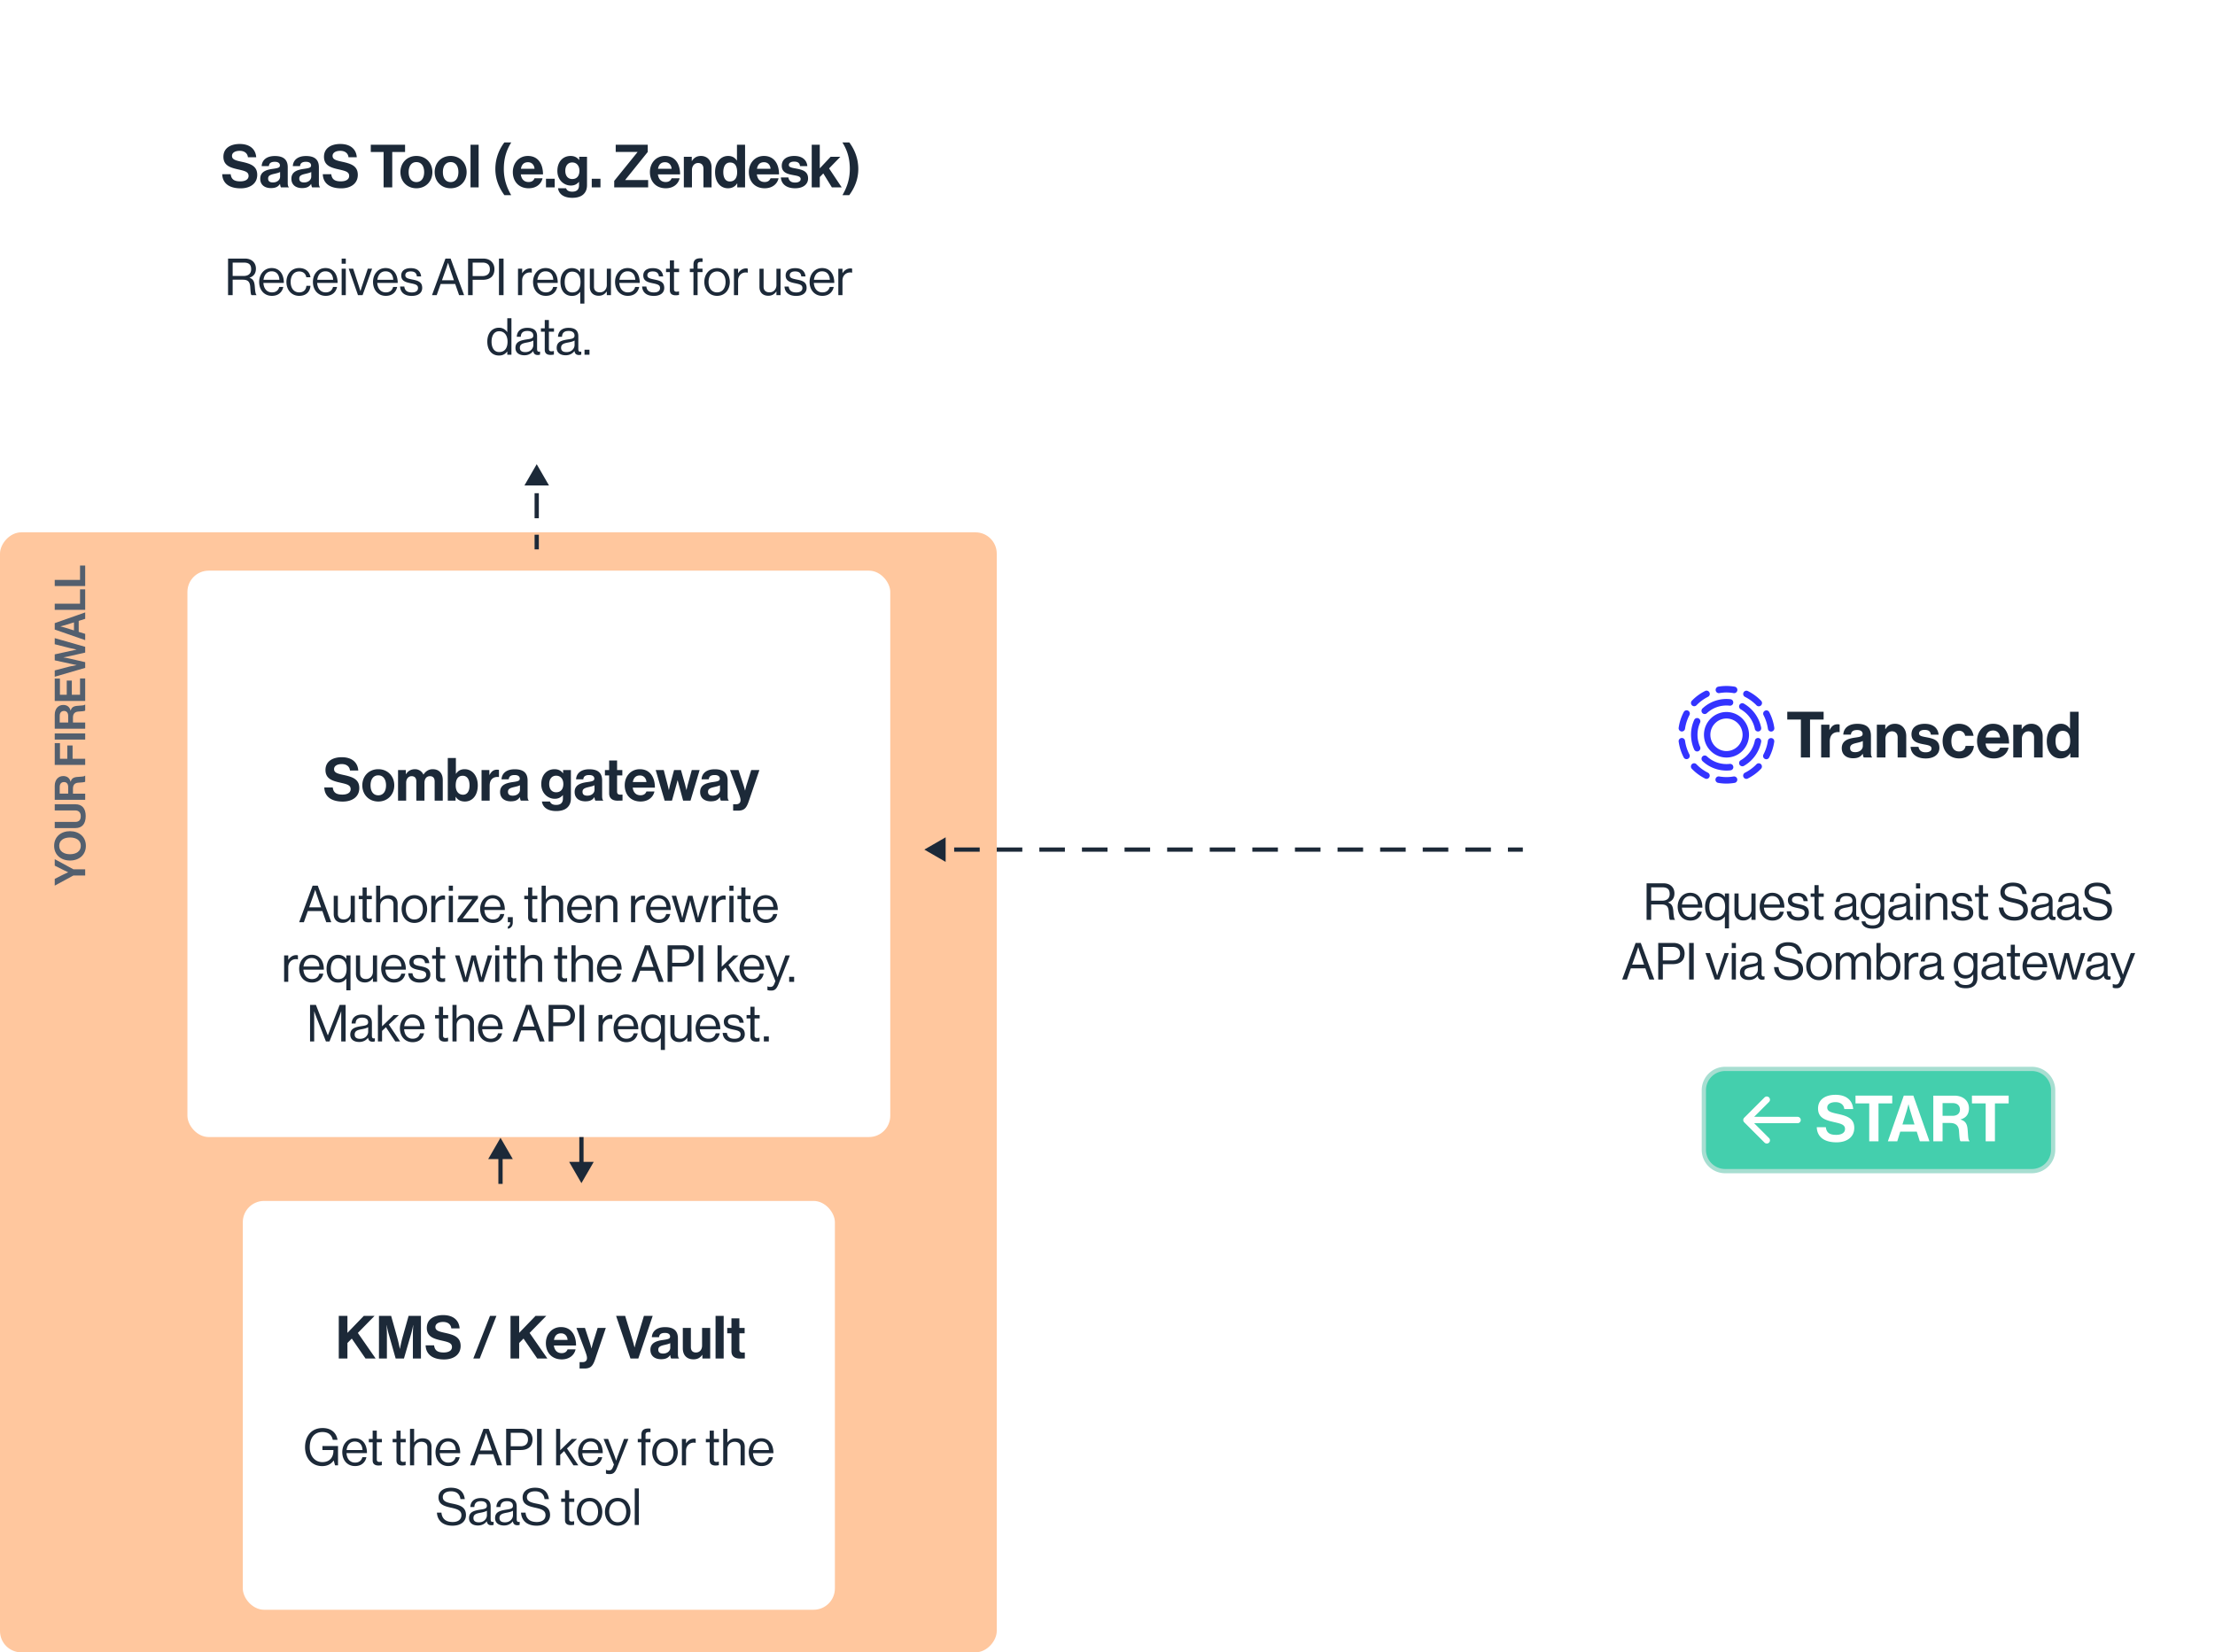<svg width="520" height="388" fill="none" xmlns="http://www.w3.org/2000/svg"><path fill="#fff" d="M0 0h520v388H0z"/><rect width="234" height="263" rx="5" transform="matrix(-1 0 0 1 234 125)" fill="#FFC79E"/><path d="M20 205.58v-1.45h-2.76l-4.39-2.38v1.52l2.12 1.06c.43.21 1.02.48 1.02.48v.02s-.59.25-1.02.47l-2.12 1.08v1.58l4.39-2.38H20Zm.16-6.963c0-2.11-1.58-3.44-3.72-3.44s-3.73 1.33-3.73 3.44 1.59 3.45 3.73 3.45c2.14 0 3.72-1.34 3.72-3.45Zm-1.19-.01c0 1.31-1.11 1.98-2.53 1.98-1.43 0-2.54-.67-2.54-1.98s1.11-1.95 2.54-1.95c1.42 0 2.53.64 2.53 1.95Zm1.15-6.983c0-1.83-.89-2.77-2.42-2.77h-4.85v1.45h4.83c.74 0 1.28.43 1.28 1.35 0 .97-.52 1.34-1.26 1.34h-4.85v1.45h4.85c1.55 0 2.42-.97 2.42-2.82Zm-.12-3.813v-1.45h-2.87v-1.17c0-.9.44-1.34 1.22-1.4.77-.06 1.57-.08 1.65-.26v-1.39h-.07c-.11.25-.88.21-1.89.31-.87.09-1.25.43-1.44 1.09h-.03c-.25-.92-.89-1.31-1.73-1.31-1.19 0-1.99.92-1.99 2.3v3.28H20Zm-5.98-1.45v-1.58c0-.77.43-1.14 1.01-1.14.57 0 .98.39.98 1.18v1.54h-1.99Zm5.98-6.743v-1.45h-2.96v-3.11H15.8v3.11h-1.72v-3.67h-1.23v5.12H20Zm0-5.948v-1.45h-7.15v1.45H20Zm0-2.558v-1.45h-2.87v-1.17c0-.9.44-1.34 1.22-1.4.77-.06 1.57-.08 1.65-.26v-1.39h-.07c-.11.25-.88.21-1.89.31-.87.09-1.25.43-1.44 1.09h-.03c-.25-.92-.89-1.31-1.73-1.31-1.19 0-1.99.92-1.99 2.3v3.28H20Zm-5.98-1.45v-1.58c0-.77.43-1.14 1.01-1.14.57 0 .98.39.98 1.18v1.54h-1.99Zm5.98-5.064v-5.29h-1.21v3.84h-1.93v-3.34h-1.19v3.34h-1.6v-3.81h-1.22v5.26H20Zm0-7.771v-1.34l-3.83-.88c-.52-.12-1.27-.23-1.27-.23v-.02s.75-.13 1.27-.25l3.83-.87v-1.35l-7.15-2.04v1.43l3.54.9c.62.14 1.57.35 1.57.35v.02s-.9.18-1.53.33l-3.58.78v1.4l3.59.78c.63.15 1.52.33 1.52.33v.02s-.95.17-1.56.31l-3.55.93v1.48l7.15-2.08Zm0-6.513v-1.47l-1.52-.47v-2.58l1.52-.48v-1.51l-7.15 2.52v1.5l7.15 2.49Zm-4.69-2.92c-.38-.12-1.1-.3-1.1-.3v-.02s.72-.17 1.1-.29l2.06-.64v1.89l-2.06-.64Zm4.69-4.192v-4.81h-1.21v3.36h-5.94v1.45H20Zm0-5.586v-4.81h-1.21v3.36h-5.94v1.45H20Z" fill="#535F6E"/><g filter="url(#a)"><rect x="367" y="132" width="148" height="132" rx="5" fill="#fff"/></g><path d="M386.556 216h1.08v-3.624h2.388c1.152 0 1.656.444 1.74 1.704.096 1.44.132 1.764.312 1.92h1.164v-.048c-.156-.108-.3-.456-.396-1.836-.084-1.272-.36-1.872-1.236-2.184v-.036c1.032-.336 1.488-1.08 1.488-2.124 0-1.404-1.02-2.352-2.532-2.352h-4.008V216Zm1.08-7.644h2.604c1.26 0 1.74.528 1.74 1.572 0 .972-.6 1.572-1.8 1.572h-2.544v-3.144Zm9.221 7.812c1.404 0 2.376-.756 2.664-2.088h-.948c-.216.84-.816 1.272-1.716 1.272-1.248 0-1.932-.96-2.004-2.22h4.8c0-2.052-.996-3.492-2.856-3.492-1.764 0-2.94 1.464-2.94 3.264 0 1.8 1.104 3.264 3 3.264Zm-.06-5.76c1.116 0 1.752.756 1.812 1.992h-3.732c.144-1.128.768-1.992 1.92-1.992Zm8.138 7.584h.972v-8.196h-.972v.828h-.024c-.432-.612-1.056-.972-1.956-.972-1.512 0-2.664 1.2-2.664 3.264 0 1.992 1.02 3.264 2.7 3.264.888 0 1.452-.336 1.92-.936h.024v2.748Zm-1.896-2.628c-1.188 0-1.752-1.032-1.752-2.436 0-1.392.564-2.448 1.74-2.448 1.356 0 1.968 1.008 1.968 2.448 0 1.404-.528 2.436-1.956 2.436Zm9.105.636v-6.204h-.972v3.816c0 .984-.636 1.728-1.62 1.728-.876 0-1.392-.468-1.392-1.272v-4.272h-.972v4.296c0 1.284.816 2.052 2.088 2.052.9 0 1.428-.396 1.872-.996h.024V216h.972Zm3.967.168c1.404 0 2.376-.756 2.664-2.088h-.948c-.216.84-.816 1.272-1.716 1.272-1.248 0-1.932-.96-2.004-2.22h4.8c0-2.052-.996-3.492-2.856-3.492-1.764 0-2.94 1.464-2.94 3.264 0 1.8 1.104 3.264 3 3.264Zm-.06-5.76c1.116 0 1.752.756 1.812 1.992h-3.732c.144-1.128.768-1.992 1.92-1.992Zm6.158 5.772c1.428 0 2.448-.636 2.448-1.884 0-1.428-1.044-1.704-2.292-1.956-1.068-.216-1.668-.348-1.668-1.02 0-.492.36-.888 1.248-.888.924 0 1.368.36 1.464 1.176h.996c-.144-1.212-.9-1.944-2.436-1.944-1.44 0-2.232.672-2.232 1.704 0 1.356 1.092 1.608 2.316 1.86 1.14.24 1.62.42 1.62 1.116 0 .576-.42 1.02-1.44 1.02-.924 0-1.644-.3-1.776-1.38h-.996c.096 1.392 1.044 2.196 2.748 2.196Zm2.866-5.592h.9v4.248c0 .876.576 1.2 1.368 1.2.288 0 .552-.036.78-.084v-.84h-.036a1.845 1.845 0 0 1-.516.084c-.396 0-.624-.144-.624-.576v-4.032h1.2v-.792h-1.2v-1.956h-.972v1.956h-.9v.792Zm10.857 5.472c.252 0 .408-.048.528-.096v-.708h-.036c-.54.12-.66-.156-.66-.66v-2.952c0-1.476-.972-1.968-2.292-1.968-1.644 0-2.436.9-2.472 2.1h.936c.036-.936.54-1.368 1.548-1.368.888 0 1.392.396 1.392 1.092 0 .672-.612.756-1.488.888-1.548.24-2.7.54-2.7 2.004 0 1.176.924 1.728 2.1 1.728 1.056 0 1.692-.504 2.064-.984h.012c.096.636.432.924 1.068.924Zm-2.928-.684c-.636 0-1.284-.18-1.284-1.008 0-.912.78-1.08 1.752-1.26.528-.096 1.092-.252 1.416-.456v1.056c0 .72-.588 1.668-1.884 1.668Zm6.646 2.688c1.644 0 2.724-.768 2.724-2.4v-5.868h-.972v.792h-.024c-.42-.588-.996-.936-1.896-.936-1.44 0-2.652 1.128-2.652 3.06 0 1.788 1.104 3.072 2.712 3.072.888 0 1.38-.372 1.836-.96h.024v.876c0 1.08-.636 1.596-1.776 1.596-.96 0-1.608-.264-1.704-.948h-.9c.108 1.068 1.02 1.716 2.628 1.716Zm-.06-3.096c-1.152 0-1.764-.888-1.764-2.244 0-1.344.588-2.256 1.752-2.256 1.32 0 1.896.84 1.896 2.196 0 1.308-.456 2.304-1.884 2.304Zm8.975 1.092c.252 0 .408-.048.528-.096v-.708h-.036c-.54.12-.66-.156-.66-.66v-2.952c0-1.476-.972-1.968-2.292-1.968-1.644 0-2.436.9-2.472 2.1h.936c.036-.936.54-1.368 1.548-1.368.888 0 1.392.396 1.392 1.092 0 .672-.612.756-1.488.888-1.548.24-2.7.54-2.7 2.004 0 1.176.924 1.728 2.1 1.728 1.056 0 1.692-.504 2.064-.984h.012c.096.636.432.924 1.068.924Zm-2.928-.684c-.636 0-1.284-.18-1.284-1.008 0-.912.78-1.08 1.752-1.26.528-.096 1.092-.252 1.416-.456v1.056c0 .72-.588 1.668-1.884 1.668Zm4.173.624h.972v-6.204h-.972V216Zm0-7.38h.972v-1.2h-.972v1.2Zm3.269 1.176h-.972V216h.972v-3.816c0-1.02.72-1.716 1.704-1.716.876 0 1.404.456 1.404 1.26V216h.972v-4.356c0-1.284-.792-1.992-2.088-1.992-.9 0-1.524.372-1.968.96h-.024v-.816Zm7.72 6.384c1.428 0 2.448-.636 2.448-1.884 0-1.428-1.044-1.704-2.292-1.956-1.068-.216-1.668-.348-1.668-1.02 0-.492.36-.888 1.248-.888.924 0 1.368.36 1.464 1.176h.996c-.144-1.212-.9-1.944-2.436-1.944-1.44 0-2.232.672-2.232 1.704 0 1.356 1.092 1.608 2.316 1.86 1.14.24 1.62.42 1.62 1.116 0 .576-.42 1.02-1.44 1.02-.924 0-1.644-.3-1.776-1.38h-.996c.096 1.392 1.044 2.196 2.748 2.196Zm2.865-5.592h.9v4.248c0 .876.576 1.2 1.368 1.2.288 0 .552-.036.78-.084v-.84h-.036a1.845 1.845 0 0 1-.516.084c-.396 0-.624-.144-.624-.576v-4.032h1.2v-.792h-1.2v-1.956h-.972v1.956h-.9v.792Zm9.25 5.58c1.848 0 3.156-.9 3.156-2.508 0-1.932-1.524-2.34-3.192-2.676-1.284-.252-2.244-.54-2.244-1.512 0-.888.768-1.38 1.932-1.38 1.26 0 2.052.612 2.208 1.836h1.02c-.216-1.584-1.104-2.676-3.252-2.676-1.74 0-2.916.852-2.916 2.268 0 1.62 1.296 2.052 2.808 2.388 1.536.336 2.568.612 2.568 1.788 0 1.068-.852 1.608-2.04 1.608-1.62 0-2.508-.756-2.652-2.208h-1.056c.096 1.728 1.248 3.072 3.66 3.072Zm9.12-.108c.252 0 .408-.048.528-.096v-.708h-.036c-.54.12-.66-.156-.66-.66v-2.952c0-1.476-.972-1.968-2.292-1.968-1.644 0-2.436.9-2.472 2.1h.936c.036-.936.54-1.368 1.548-1.368.888 0 1.392.396 1.392 1.092 0 .672-.612.756-1.488.888-1.548.24-2.7.54-2.7 2.004 0 1.176.924 1.728 2.1 1.728 1.056 0 1.692-.504 2.064-.984h.012c.096.636.432.924 1.068.924Zm-2.928-.684c-.636 0-1.284-.18-1.284-1.008 0-.912.78-1.08 1.752-1.26.528-.096 1.092-.252 1.416-.456v1.056c0 .72-.588 1.668-1.884 1.668Zm9.045.684c.252 0 .408-.048.528-.096v-.708h-.036c-.54.12-.66-.156-.66-.66v-2.952c0-1.476-.972-1.968-2.292-1.968-1.644 0-2.436.9-2.472 2.1h.936c.036-.936.54-1.368 1.548-1.368.888 0 1.392.396 1.392 1.092 0 .672-.612.756-1.488.888-1.548.24-2.7.54-2.7 2.004 0 1.176.924 1.728 2.1 1.728 1.056 0 1.692-.504 2.064-.984h.012c.096.636.432.924 1.068.924Zm-2.928-.684c-.636 0-1.284-.18-1.284-1.008 0-.912.78-1.08 1.752-1.26.528-.096 1.092-.252 1.416-.456v1.056c0 .72-.588 1.668-1.884 1.668Zm7.437.792c1.848 0 3.156-.9 3.156-2.508 0-1.932-1.524-2.34-3.192-2.676-1.284-.252-2.244-.54-2.244-1.512 0-.888.768-1.38 1.932-1.38 1.26 0 2.052.612 2.208 1.836h1.02c-.216-1.584-1.104-2.676-3.252-2.676-1.74 0-2.916.852-2.916 2.268 0 1.62 1.296 2.052 2.808 2.388 1.536.336 2.568.612 2.568 1.788 0 1.068-.852 1.608-2.04 1.608-1.62 0-2.508-.756-2.652-2.208H489c.096 1.728 1.248 3.072 3.66 3.072ZM380.827 230h1.104l.924-2.616h3.42l.912 2.616h1.176l-3.168-8.58h-1.212l-3.156 8.58Zm3.36-6.372a71.31 71.31 0 0 0 .396-1.212h.024s.216.732.384 1.212l.984 2.88h-2.808l1.02-2.88Zm5.105 6.372h1.08v-3.6h2.34c1.872 0 2.772-.948 2.772-2.52 0-.648-.216-1.212-.576-1.632-.444-.528-1.14-.828-2.04-.828h-3.576V230Zm1.08-7.644h2.316c1.092 0 1.728.54 1.728 1.572 0 .984-.576 1.596-1.788 1.596h-2.256v-3.168Zm6.175 7.644h1.08v-8.58h-1.08V230Zm6.008 0h1.08l2.232-6.204h-1.008l-1.308 3.936c-.18.54-.408 1.308-.408 1.308h-.024s-.228-.756-.408-1.308l-1.284-3.936h-1.044l2.172 6.204Zm3.996 0h.972v-6.204h-.972V230Zm0-7.38h.972v-1.2h-.972v1.2Zm7.169 7.44c.252 0 .408-.048.527-.096v-.708h-.035c-.54.12-.66-.156-.66-.66v-2.952c0-1.476-.972-1.968-2.292-1.968-1.644 0-2.436.9-2.472 2.1h.936c.036-.936.54-1.368 1.547-1.368.889 0 1.393.396 1.393 1.092 0 .672-.612.756-1.488.888-1.548.24-2.7.54-2.7 2.004 0 1.176.924 1.728 2.1 1.728 1.056 0 1.692-.504 2.064-.984h.012c.096.636.432.924 1.068.924Zm-2.928-.684c-.636 0-1.284-.18-1.284-1.008 0-.912.78-1.08 1.752-1.26.528-.096 1.092-.252 1.416-.456v1.056c0 .72-.588 1.668-1.884 1.668Zm9.347.792c1.848 0 3.156-.9 3.156-2.508 0-1.932-1.524-2.34-3.192-2.676-1.284-.252-2.244-.54-2.244-1.512 0-.888.768-1.38 1.932-1.38 1.26 0 2.052.612 2.208 1.836h1.02c-.216-1.584-1.104-2.676-3.252-2.676-1.74 0-2.916.852-2.916 2.268 0 1.62 1.296 2.052 2.808 2.388 1.536.336 2.568.612 2.568 1.788 0 1.068-.852 1.608-2.04 1.608-1.62 0-2.508-.756-2.652-2.208h-1.056c.096 1.728 1.248 3.072 3.66 3.072Zm6.9 0c1.86 0 2.988-1.464 2.988-3.264 0-1.8-1.128-3.264-2.988-3.264-1.848 0-3 1.464-3 3.264 0 1.8 1.152 3.264 3 3.264Zm0-.816c-1.32 0-2.004-1.08-2.004-2.448 0-1.368.684-2.46 2.004-2.46 1.32 0 1.992 1.092 1.992 2.46 0 1.368-.672 2.448-1.992 2.448Zm3.957.648h.972v-3.864c0-.972.84-1.668 1.596-1.668.636 0 1.068.456 1.068 1.224V230h.972v-3.864c0-.972.72-1.668 1.524-1.668.624 0 1.14.456 1.14 1.224V230h.972v-4.356c0-1.284-.78-1.992-1.884-1.992-.756 0-1.5.396-1.896 1.104h-.024c-.264-.72-.864-1.104-1.62-1.104-.78 0-1.44.432-1.824 1.032h-.024v-.888h-.972V230Zm12.479.18c1.68 0 2.676-1.272 2.676-3.264 0-2.064-1.068-3.264-2.64-3.264-.9 0-1.524.396-1.992 1.032h-.024v-3.264h-.972V230h.972v-.816h.024c.504.696 1.116.996 1.956.996Zm-.072-.816c-1.32 0-1.968-1.044-1.968-2.436 0-1.344.624-2.448 1.98-2.448 1.176 0 1.74 1.056 1.74 2.448 0 1.404-.564 2.436-1.752 2.436Zm4.69-5.568h-.972V230h.972v-3.444c0-1.164.84-1.884 1.8-1.884.192 0 .288.012.432.06h.036v-.936a.935.935 0 0 0-.396-.072c-.828 0-1.476.504-1.848 1.104h-.024v-1.032Zm7.779 6.264c.252 0 .408-.048.528-.096v-.708h-.036c-.54.12-.66-.156-.66-.66v-2.952c0-1.476-.972-1.968-2.292-1.968-1.644 0-2.436.9-2.472 2.1h.936c.036-.936.54-1.368 1.548-1.368.888 0 1.392.396 1.392 1.092 0 .672-.612.756-1.488.888-1.548.24-2.7.54-2.7 2.004 0 1.176.924 1.728 2.1 1.728 1.056 0 1.692-.504 2.064-.984h.012c.096.636.432.924 1.068.924Zm-2.928-.684c-.636 0-1.284-.18-1.284-1.008 0-.912.78-1.08 1.752-1.26.528-.096 1.092-.252 1.416-.456v1.056c0 .72-.588 1.668-1.884 1.668Zm8.555 2.688c1.644 0 2.724-.768 2.724-2.4v-5.868h-.972v.792h-.024c-.42-.588-.996-.936-1.896-.936-1.44 0-2.652 1.128-2.652 3.06 0 1.788 1.104 3.072 2.712 3.072.888 0 1.38-.372 1.836-.96h.024v.876c0 1.08-.636 1.596-1.776 1.596-.96 0-1.608-.264-1.704-.948h-.9c.108 1.068 1.02 1.716 2.628 1.716Zm-.06-3.096c-1.152 0-1.764-.888-1.764-2.244 0-1.344.588-2.256 1.752-2.256 1.32 0 1.896.84 1.896 2.196 0 1.308-.456 2.304-1.884 2.304Zm8.976 1.092c.252 0 .408-.048.528-.096v-.708h-.036c-.54.12-.66-.156-.66-.66v-2.952c0-1.476-.972-1.968-2.292-1.968-1.644 0-2.436.9-2.472 2.1h.936c.036-.936.54-1.368 1.548-1.368.888 0 1.392.396 1.392 1.092 0 .672-.612.756-1.488.888-1.548.24-2.7.54-2.7 2.004 0 1.176.924 1.728 2.1 1.728 1.056 0 1.692-.504 2.064-.984h.012c.096.636.432.924 1.068.924Zm-2.928-.684c-.636 0-1.284-.18-1.284-1.008 0-.912.78-1.08 1.752-1.26.528-.096 1.092-.252 1.416-.456v1.056c0 .72-.588 1.668-1.884 1.668Zm3.66-4.788h.9v4.248c0 .876.576 1.2 1.368 1.2.288 0 .552-.036.78-.084v-.84h-.036a1.845 1.845 0 0 1-.516.084c-.396 0-.624-.144-.624-.576v-4.032h1.2v-.792h-1.2v-1.956h-.972v1.956h-.9v.792Zm6.669 5.58c1.404 0 2.376-.756 2.664-2.088h-.948c-.216.84-.816 1.272-1.716 1.272-1.248 0-1.932-.96-2.004-2.22h4.8c0-2.052-.996-3.492-2.856-3.492-1.764 0-2.94 1.464-2.94 3.264 0 1.8 1.104 3.264 3 3.264Zm-.06-5.76c1.116 0 1.752.756 1.812 1.992h-3.732c.144-1.128.768-1.992 1.92-1.992Zm5.045 5.592h1.008l1.044-3.756c.144-.516.312-1.296.312-1.296h.024s.156.78.3 1.296l1.032 3.756h.996l2.028-6.204h-1.008l-1.152 3.828a28.167 28.167 0 0 0-.348 1.332h-.024s-.168-.804-.3-1.308l-1.008-3.852h-1.02l-1.044 3.852a38.909 38.909 0 0 0-.312 1.308h-.024s-.192-.816-.336-1.332l-1.092-3.828h-1.044l1.968 6.204Zm12.153.06c.252 0 .408-.048.528-.096v-.708h-.036c-.54.12-.66-.156-.66-.66v-2.952c0-1.476-.972-1.968-2.292-1.968-1.644 0-2.436.9-2.472 2.1h.936c.036-.936.54-1.368 1.548-1.368.888 0 1.392.396 1.392 1.092 0 .672-.612.756-1.488.888-1.548.24-2.7.54-2.7 2.004 0 1.176.924 1.728 2.1 1.728 1.056 0 1.692-.504 2.064-.984h.012c.096.636.432.924 1.068.924Zm-2.928-.684c-.636 0-1.284-.18-1.284-1.008 0-.912.78-1.08 1.752-1.26.528-.096 1.092-.252 1.416-.456v1.056c0 .72-.588 1.668-1.884 1.668Zm4.848 2.676c.756 0 1.236-.264 1.74-1.548l2.652-6.708h-1.032l-1.416 3.864a28.166 28.166 0 0 0-.408 1.212h-.024s-.228-.696-.42-1.212l-1.464-3.864h-1.056l2.424 6.024-.24.612c-.24.6-.516.756-.924.756-.324 0-.528-.06-.66-.132h-.048v.864c.264.108.504.132.876.132Z" fill="#1C2938"/><path d="M395.624 174.207c-.016-.09-.024-.171-.04-.26a.76.76 0 0 0-.852-.651.765.765 0 0 0-.643.862l.048.301c.201 1.194.587 2.34 1.133 3.397a.75.75 0 0 0 1.021.317.76.76 0 0 0 .314-1.032 9.863 9.863 0 0 1-.981-2.934Zm2.114-8.371a.774.774 0 0 0 .539-.228 9.947 9.947 0 0 1 2.693-1.983.765.765 0 0 0 .346-1.024.75.75 0 0 0-1.013-.349 11.473 11.473 0 0 0-3.111 2.283.773.773 0 0 0 .016 1.081c.152.147.345.22.53.22Zm5.901-3.081.04-.008a9.596 9.596 0 0 1 3.304.008.76.76 0 0 0 .877-.625.764.764 0 0 0-.619-.886 11.429 11.429 0 0 0-3.835-.008l-.024.008a.763.763 0 0 0-.603.869c.064.423.45.708.86.642Zm-7.332 4.121a.751.751 0 0 0-1.021.317 11.368 11.368 0 0 0-1.197 3.698.766.766 0 0 0 .635.869.763.763 0 0 0 .86-.642 10.029 10.029 0 0 1 1.037-3.202.768.768 0 0 0-.314-1.04Zm18.692 3.999c.016.081.024.17.04.252a.763.763 0 0 0 .747.658c.033 0 .073 0 .113-.008a.766.766 0 0 0 .643-.862l-.048-.292a11.482 11.482 0 0 0-1.142-3.406.744.744 0 0 0-1.021-.317.762.762 0 0 0-.313 1.033c.466.91.804 1.901.981 2.942Zm-2.653 8.59a9.947 9.947 0 0 1-2.693 1.983.765.765 0 0 0-.346 1.024.753.753 0 0 0 .675.423.684.684 0 0 0 .33-.082 11.351 11.351 0 0 0 3.111-2.291.775.775 0 0 0-.016-1.081.75.75 0 0 0-1.061.024Zm-2.018-17.197a.75.75 0 0 0-1.013.349.765.765 0 0 0 .346 1.024 10.006 10.006 0 0 1 2.701 1.983.737.737 0 0 0 .539.228.76.76 0 0 0 .53-.219.773.773 0 0 0 .016-1.081 11.617 11.617 0 0 0-3.119-2.284Zm-3.369 20.066a9.782 9.782 0 0 1-3.336-.008.763.763 0 0 0-.265 1.503c.635.114 1.286.171 1.937.171.635 0 1.278-.057 1.905-.163l.033-.008c.41-.073.675-.463.611-.886a.767.767 0 0 0-.885-.609Zm-6.005-.894a9.825 9.825 0 0 1-2.693-1.983.753.753 0 0 0-1.069-.016.773.773 0 0 0-.016 1.081c.9.934 1.945 1.706 3.111 2.291a.745.745 0 0 0 1.013-.341.772.772 0 0 0-.346-1.032Zm14.937-8.119a.76.76 0 0 0-.86.642 9.858 9.858 0 0 1-1.037 3.202.768.768 0 0 0 .313 1.032.749.749 0 0 0 1.021-.317 11.783 11.783 0 0 0 1.198-3.698.754.754 0 0 0-.635-.861Zm-15.178-5.852a6.687 6.687 0 0 1 3.826-1.763 6.848 6.848 0 0 1 1.528 0 .755.755 0 0 0 .836-.675.759.759 0 0 0-.667-.845 8.203 8.203 0 0 0-6.544 2.162.774.774 0 0 0-.048 1.081.757.757 0 0 0 1.069.04Zm4.59 13.475c.314 0 .627-.016.941-.057h.016a.75.75 0 0 0 .659-.845.752.752 0 0 0-.836-.666h-.008a6.24 6.24 0 0 1-.772.04 6.706 6.706 0 0 1-4.582-1.812.754.754 0 0 0-1.069.049.774.774 0 0 0 .048 1.081 8.2 8.2 0 0 0 5.603 2.21Zm3.353-14.385a6.88 6.88 0 0 1 3.32 4.6.75.75 0 0 0 .892.593.756.756 0 0 0 .587-.902 8.424 8.424 0 0 0-4.052-5.624.747.747 0 0 0-1.029.285.773.773 0 0 0 .282 1.048Zm-9.913 2.121a.755.755 0 0 0-1.005.374 8.347 8.347 0 0 0-.691 4.421c.096.886.33 1.739.691 2.536a.755.755 0 0 0 .692.447.73.73 0 0 0 .313-.073.778.778 0 0 0 .378-1.016 6.933 6.933 0 0 1-.571-2.073c-.032-.26-.04-.52-.04-.78 0-.983.209-1.942.611-2.836a.76.76 0 0 0-.378-1Zm14.712 5.527a.768.768 0 0 0-.587-.902.76.76 0 0 0-.892.593 6.888 6.888 0 0 1-3.312 4.616.765.765 0 0 0-.282 1.04.754.754 0 0 0 1.029.285 8.343 8.343 0 0 0 4.044-5.632Z" fill="#33F"/><path fill-rule="evenodd" clip-rule="evenodd" d="M409.138 168.851a5.356 5.356 0 0 1 1.463 3.812 5.373 5.373 0 0 1-1.624 3.738 5.222 5.222 0 0 1-3.649 1.479h-.129c-2.918-.065-5.234-2.519-5.169-5.469a5.336 5.336 0 0 1 1.64-3.739 5.227 5.227 0 0 1 7.468.179Zm-7.605 3.6c-.048 2.105 1.608 3.861 3.69 3.909 2.082.049 3.819-1.625 3.867-3.73a3.81 3.81 0 0 0-1.045-2.723 3.75 3.75 0 0 0-2.645-1.186 3.715 3.715 0 0 0-2.693 1.056 3.825 3.825 0 0 0-1.174 2.674Z" fill="#33F"/><path d="M419.584 167.133h8.536v1.832h-3.192v8.904h-2.147v-8.904h-3.197v-1.832Z" fill="#1C2938"/><path d="M429.486 171.398h.045c.459-.877.98-1.321 1.87-1.321.16-.01.322.011.475.06v1.786h-.045c-1.32-.135-2.271.57-2.271 2.193v3.753h-2.019v-7.702h1.945v1.231Zm7.823 5.614h-.031c-.387.586-.935 1.037-2.242 1.037-1.561 0-2.657-.826-2.657-2.358 0-1.696 1.365-2.237 3.058-2.477 1.261-.175 1.841-.284 1.841-.877 0-.556-.43-.916-1.277-.916-.951 0-1.41.351-1.469 1.081h-1.796c.059-1.351 1.055-2.537 3.281-2.537 2.286 0 3.207 1.035 3.207 2.837v3.928c0 .584.089.93.267 1.065v.075h-1.944c-.12-.152-.195-.512-.238-.858Zm.014-1.861v-1.156c-.356.21-.906.33-1.41.451-1.053.24-1.574.48-1.574 1.201 0 .722.475.976 1.188.976 1.157 0 1.796-.721 1.796-1.472Zm5.267-3.933h.043c.52-.827 1.214-1.262 2.255-1.262 1.574 0 2.628 1.202 2.628 2.883v5.03h-2.017v-4.737c0-.825-.476-1.404-1.322-1.404-.89 0-1.544.721-1.544 1.772v4.369h-2.019v-7.702h1.976v1.051Zm5.939 4.158h1.872c.134.885.756 1.277 1.662 1.277.905 0 1.388-.351 1.388-.886 0-.735-.965-.811-2.004-1.021-1.365-.27-2.701-.646-2.701-2.327 0-1.68 1.365-2.456 3.102-2.456 2.005 0 3.122 1.007 3.266 2.553h-1.819c-.089-.826-.608-1.127-1.47-1.127-.786 0-1.306.301-1.306.857 0 .661 1.01.721 2.094.945 1.277.27 2.687.632 2.687 2.432 0 1.547-1.306 2.477-3.208 2.477-2.211-.007-3.443-1.088-3.563-2.724Zm7.526-1.351c0-2.297 1.485-4.069 3.8-4.069 1.975 0 3.192 1.156 3.459 2.823h-1.975a1.412 1.412 0 0 0-.476-.855 1.38 1.38 0 0 0-.912-.331c-1.214 0-1.841.946-1.841 2.432 0 1.456.58 2.433 1.811 2.433.817 0 1.388-.437 1.529-1.307h1.944c-.133 1.637-1.388 2.942-3.428 2.942-2.413 0-3.911-1.77-3.911-4.068Zm8.085-.014c0-2.281 1.528-4.055 3.756-4.055 2.449 0 3.756 1.891 3.756 4.641h-5.524c.149 1.186.803 1.921 1.945 1.921.787 0 1.247-.362 1.471-.946h1.988c-.281 1.365-1.483 2.521-3.444 2.521-2.524 0-3.948-1.786-3.948-4.082Zm2.019-.827h3.385c-.061-.975-.694-1.651-1.619-1.651-1.068 0-1.589.646-1.766 1.651Zm8.457-1.966h.043c.521-.827 1.215-1.262 2.255-1.262 1.574 0 2.629 1.202 2.629 2.883v5.03h-2.02v-4.737c0-.825-.475-1.404-1.321-1.404-.89 0-1.544.721-1.544 1.772v4.369h-2.018v-7.702h1.976v1.051Zm5.898 2.807c0-2.402 1.352-4.069 3.251-4.069a2.39 2.39 0 0 1 1.229.278c.378.2.697.499.924.864h.045v-3.965h2.019v10.736h-1.944v-1.006h-.032c-.444.735-1.202 1.228-2.27 1.228-1.916.002-3.222-1.573-3.222-4.066Zm5.492.045c0-1.472-.473-2.456-1.766-2.456-1.113 0-1.677.99-1.677 2.416 0 1.488.579 2.358 1.618 2.358 1.203-.009 1.825-.907 1.825-2.318Z" fill="#1C2938"/><path d="M400 256a5 5 0 0 1 5-5h72a5 5 0 0 1 5 5v14a5 5 0 0 1-5 5h-72a5 5 0 0 1-5-5v-14Z" fill="#44CFAD"/><path d="M422 262.25a.75.75 0 0 1 0 1.5v-1.5Zm-12.53 1.28a.749.749 0 0 1 0-1.06l4.773-4.773a.749.749 0 1 1 1.06 1.06L411.061 263l4.242 4.243a.749.749 0 1 1-1.06 1.06l-4.773-4.773Zm12.53.22h-12v-1.5h12v1.5Zm9.143 4.49c2.415 0 4.17-1.215 4.17-3.39 0-2.31-1.8-2.835-4.005-3.315-1.59-.345-2.34-.6-2.34-1.47 0-.765.765-1.26 1.935-1.26 1.11 0 1.95.54 2.07 1.62h2.085c-.165-2.16-1.725-3.345-4.14-3.345-2.385 0-4.11 1.095-4.11 3.21 0 2.235 1.755 2.745 3.675 3.18 1.635.375 2.655.585 2.655 1.635 0 .99-.975 1.38-2.085 1.38-1.53 0-2.265-.51-2.415-1.8h-2.13c.075 2.265 1.725 3.555 4.635 3.555Zm4.46-9.135h3.225V268h2.175v-8.895h3.225v-1.83h-8.625v1.83ZM443.2 268h2.205l.705-2.28h3.87l.72 2.28h2.265l-3.78-10.725h-2.25L443.2 268Zm4.38-7.035c.18-.57.45-1.65.45-1.65h.03s.255 1.08.435 1.65l.96 3.09h-2.835l.96-3.09Zm6.288 7.035h2.175v-4.305h1.755c1.35 0 2.01.66 2.1 1.83.09 1.155.12 2.355.39 2.475h2.085v-.105c-.375-.165-.315-1.32-.465-2.835-.135-1.305-.645-1.875-1.635-2.16v-.045c1.38-.375 1.965-1.335 1.965-2.595 0-1.785-1.38-2.985-3.45-2.985h-4.92V268Zm2.175-8.97h2.37c1.155 0 1.71.645 1.71 1.515 0 .855-.585 1.47-1.77 1.47h-2.31v-2.985Zm6.894.075h3.225V268h2.175v-8.895h3.225v-1.83h-8.625v1.83Z" fill="#fff"/><path d="M405 251.5h72v-1h-72v1Zm76.5 4.5v14h1v-14h-1Zm-4.5 18.5h-72v1h72v-1Zm-76.5-4.5v-14h-1v14h1Zm4.5 4.5a4.5 4.5 0 0 1-4.5-4.5h-1a5.5 5.5 0 0 0 5.5 5.5v-1Zm76.5-4.5a4.5 4.5 0 0 1-4.5 4.5v1a5.5 5.5 0 0 0 5.5-5.5h-1Zm-4.5-18.5a4.5 4.5 0 0 1 4.5 4.5h1a5.5 5.5 0 0 0-5.5-5.5v1Zm-72-1a5.5 5.5 0 0 0-5.5 5.5h1a4.5 4.5 0 0 1 4.5-4.5v-1Z" fill="#A7DED1"/><g filter="url(#b)"><rect x="44" y="132" width="165" height="133" rx="5" fill="#fff"/></g><path d="M80.457 188.224c2.254 0 3.892-1.134 3.892-3.164 0-2.156-1.68-2.646-3.739-3.094-1.484-.322-2.183-.56-2.183-1.372 0-.714.713-1.176 1.805-1.176 1.037 0 1.82.504 1.933 1.512h1.945c-.153-2.016-1.61-3.122-3.864-3.122-2.225 0-3.835 1.022-3.835 2.996 0 2.086 1.638 2.562 3.43 2.968 1.526.35 2.478.546 2.478 1.526 0 .924-.91 1.288-1.947 1.288-1.427 0-2.114-.476-2.254-1.68h-1.987c.07 2.114 1.61 3.318 4.326 3.318Zm8.352-.014c2.226 0 3.752-1.652 3.752-3.794 0-2.142-1.526-3.794-3.752-3.794s-3.752 1.652-3.752 3.794c0 2.142 1.526 3.794 3.752 3.794Zm0-1.456c-1.176 0-1.82-.938-1.82-2.338 0-1.4.644-2.352 1.82-2.352 1.162 0 1.82.952 1.82 2.352s-.658 2.338-1.82 2.338ZM93.446 188h1.904v-4.172c0-.952.518-1.568 1.288-1.568.7 0 1.106.42 1.106 1.232V188h1.904v-4.172c0-.952.49-1.568 1.288-1.568.7 0 1.106.42 1.106 1.232V188h1.904v-4.83c0-1.568-.854-2.548-2.366-2.548-.91 0-1.666.476-2.156 1.26h-.028a2.143 2.143 0 0 0-1.988-1.26c-.994 0-1.694.504-2.086 1.162h-.042v-.966h-1.834V188Zm15.68.21c1.806 0 3.038-1.47 3.038-3.794 0-2.24-1.288-3.794-3.094-3.794-.994 0-1.61.462-2.002 1.064h-.042v-3.696h-1.904V188h1.834v-.896h.028c.42.672 1.134 1.106 2.142 1.106Zm-.42-1.596c-1.064 0-1.722-.84-1.722-2.156 0-1.33.448-2.296 1.652-2.296 1.064 0 1.596.924 1.596 2.254 0 1.386-.546 2.198-1.526 2.198Zm6.179-5.796h-1.834V188h1.904v-3.5c0-1.512.896-2.17 2.142-2.044h.042v-1.666c-.112-.042-.238-.056-.448-.056-.84 0-1.33.42-1.764 1.232h-.042v-1.148Zm7.392 7.182h1.834v-.07c-.168-.126-.252-.448-.252-.994v-3.654c0-1.68-.868-2.646-3.024-2.646-2.1 0-3.038 1.106-3.094 2.366h1.694c.056-.686.49-1.008 1.386-1.008.798 0 1.204.336 1.204.854 0 .546-.546.644-1.736.812-1.596.224-2.884.728-2.884 2.31 0 1.428 1.036 2.198 2.506 2.198 1.232 0 1.75-.42 2.114-.966h.028c.042.322.112.658.224.798Zm-1.904-1.162c-.672 0-1.12-.238-1.12-.91s.49-.896 1.484-1.12c.476-.112.994-.224 1.33-.42v1.078c0 .7-.602 1.372-1.694 1.372Zm10.212 3.612c1.064 0 1.988-.252 2.59-.812.532-.49.854-1.176.854-2.184v-6.636h-1.834v.756h-.028c-.434-.602-1.092-.952-1.988-.952-1.82 0-3.108 1.372-3.108 3.514 0 2.17 1.568 3.43 3.164 3.43.91 0 1.456-.364 1.876-.84h.042v.784c0 .98-.518 1.498-1.596 1.498-.882 0-1.288-.35-1.442-.798h-1.89c.196 1.4 1.4 2.24 3.36 2.24Zm-.028-4.41c-.98 0-1.624-.714-1.624-1.932 0-1.204.644-1.96 1.61-1.96 1.148 0 1.708.896 1.708 1.946 0 1.064-.49 1.946-1.694 1.946Zm9.22 1.96h1.834v-.07c-.168-.126-.252-.448-.252-.994v-3.654c0-1.68-.868-2.646-3.024-2.646-2.1 0-3.038 1.106-3.094 2.366h1.694c.056-.686.49-1.008 1.386-1.008.798 0 1.204.336 1.204.854 0 .546-.546.644-1.736.812-1.596.224-2.884.728-2.884 2.31 0 1.428 1.036 2.198 2.506 2.198 1.232 0 1.75-.42 2.114-.966h.028c.042.322.112.658.224.798Zm-1.904-1.162c-.672 0-1.12-.238-1.12-.91s.49-.896 1.484-1.12c.476-.112.994-.224 1.33-.42v1.078c0 .7-.602 1.372-1.694 1.372Zm4.139-4.76h.994v4.214c0 1.358 1.022 1.722 1.946 1.722.756 0 1.19-.028 1.19-.028v-1.4s-.322.014-.56.014c-.42 0-.714-.182-.714-.714v-3.808h1.232v-1.26h-1.232v-2.24h-1.862v2.24h-.994v1.26Zm8.374 6.132c1.848 0 2.982-1.078 3.248-2.352h-1.876c-.21.546-.644.882-1.386.882-1.078 0-1.694-.686-1.834-1.792h5.208c0-2.562-1.232-4.326-3.542-4.326-2.1 0-3.542 1.652-3.542 3.78 0 2.142 1.344 3.808 3.724 3.808Zm-.154-6.118c.868 0 1.47.63 1.526 1.54h-3.192c.168-.938.658-1.54 1.666-1.54Zm5.799 5.908h1.722l.98-3.528.336-1.246h.028s.168.672.322 1.246l.952 3.528h1.736l2.142-7.182h-1.848l-.91 3.332c-.154.588-.322 1.344-.322 1.344h-.028s-.182-.756-.336-1.358l-.938-3.318h-1.624l-.896 3.318c-.154.588-.308 1.358-.308 1.358h-.028s-.168-.756-.322-1.344l-.868-3.332h-1.89l2.1 7.182Zm13.208 0h1.834v-.07c-.168-.126-.252-.448-.252-.994v-3.654c0-1.68-.868-2.646-3.024-2.646-2.1 0-3.038 1.106-3.094 2.366h1.694c.056-.686.49-1.008 1.386-1.008.798 0 1.204.336 1.204.854 0 .546-.546.644-1.736.812-1.596.224-2.884.728-2.884 2.31 0 1.428 1.036 2.198 2.506 2.198 1.232 0 1.75-.42 2.114-.966h.028c.042.322.112.658.224.798Zm-1.904-1.162c-.672 0-1.12-.238-1.12-.91s.49-.896 1.484-1.12c.476-.112.994-.224 1.33-.42v1.078c0 .7-.602 1.372-1.694 1.372Zm4.783 3.514h1.12c1.456 0 1.988-.574 2.534-2.17l2.506-7.364h-1.918l-1.008 3.234c-.224.658-.42 1.568-.42 1.568h-.028s-.238-.91-.462-1.568l-1.064-3.234h-2.002l1.932 5.11c.406 1.092.546 1.554.546 1.946 0 .588-.308.98-1.064.98h-.672v1.498ZM70.235 216.553h1.104l.924-2.616h3.42l.912 2.616h1.176l-3.168-8.58h-1.212l-3.156 8.58Zm3.36-6.372c.168-.492.396-1.212.396-1.212h.024s.216.732.384 1.212l.984 2.88h-2.808l1.02-2.88Zm9.706 6.372v-6.204h-.972v3.816c0 .984-.636 1.728-1.62 1.728-.876 0-1.392-.468-1.392-1.272v-4.272h-.972v4.296c0 1.284.816 2.052 2.088 2.052.9 0 1.428-.396 1.872-.996h.024v.852h.972Zm.918-5.412h.9v4.248c0 .876.576 1.2 1.368 1.2.288 0 .552-.036.78-.084v-.84h-.036a1.845 1.845 0 0 1-.516.084c-.396 0-.624-.144-.624-.576v-4.032h1.2v-.792h-1.2v-1.956h-.972v1.956h-.9v.792Zm5.048-3.168h-.972v8.58h.972v-3.816c0-1.02.72-1.716 1.704-1.716.876 0 1.404.456 1.404 1.26v4.272h.972v-4.356c0-1.284-.792-1.992-2.088-1.992-.9 0-1.524.372-1.968.96h-.024v-3.192Zm8.02 8.748c1.86 0 2.988-1.464 2.988-3.264 0-1.8-1.129-3.264-2.989-3.264-1.847 0-3 1.464-3 3.264 0 1.8 1.153 3.264 3 3.264Zm0-.816c-1.32 0-2.005-1.08-2.005-2.448 0-1.368.684-2.46 2.005-2.46 1.32 0 1.991 1.092 1.991 2.46 0 1.368-.672 2.448-1.992 2.448Zm4.929-5.556h-.972v6.204h.972v-3.444c0-1.164.84-1.884 1.8-1.884.192 0 .288.012.432.06h.036v-.936a.935.935 0 0 0-.396-.072c-.828 0-1.476.504-1.848 1.104h-.024v-1.032Zm3.141 6.204h.972v-6.204h-.972v6.204Zm0-7.38h.972v-1.2h-.972v1.2Zm2.045 7.38h4.944v-.888h-3.696v-.036l3.564-4.704v-.576h-4.608v.852h3.252v.036l-3.456 4.548v.768Zm8.318.168c1.404 0 2.376-.756 2.664-2.088h-.948c-.216.84-.816 1.272-1.716 1.272-1.248 0-1.932-.96-2.004-2.22h4.8c0-2.052-.996-3.492-2.856-3.492-1.764 0-2.94 1.464-2.94 3.264 0 1.8 1.104 3.264 3 3.264Zm-.06-5.76c1.116 0 1.752.756 1.812 1.992h-3.732c.144-1.128.768-1.992 1.92-1.992Zm3.569 7.128c.684-.132 1.152-.624 1.152-1.5v-1.224h-1.164v1.188h.552c0 .672-.276.9-.54.996v.54Zm3.849-6.948h.9v4.248c0 .876.576 1.2 1.368 1.2.288 0 .552-.036.78-.084v-.84h-.036a1.845 1.845 0 0 1-.516.084c-.396 0-.624-.144-.624-.576v-4.032h1.2v-.792h-1.2v-1.956h-.972v1.956h-.9v.792Zm5.048-3.168h-.972v8.58h.972v-3.816c0-1.02.72-1.716 1.704-1.716.876 0 1.404.456 1.404 1.26v4.272h.972v-4.356c0-1.284-.792-1.992-2.088-1.992-.9 0-1.524.372-1.968.96h-.024v-3.192Zm8.02 8.748c1.404 0 2.376-.756 2.664-2.088h-.948c-.216.84-.816 1.272-1.716 1.272-1.248 0-1.932-.96-2.004-2.22h4.8c0-2.052-.996-3.492-2.856-3.492-1.764 0-2.94 1.464-2.94 3.264 0 1.8 1.104 3.264 3 3.264Zm-.06-5.76c1.116 0 1.752.756 1.812 1.992h-3.732c.144-1.128.768-1.992 1.92-1.992Zm4.778-.612h-.972v6.204h.972v-3.816c0-1.02.72-1.716 1.704-1.716.876 0 1.404.456 1.404 1.26v4.272h.972v-4.356c0-1.284-.792-1.992-2.088-1.992-.9 0-1.524.372-1.968.96h-.024v-.816Zm8.25 0h-.972v6.204h.972v-3.444c0-1.164.84-1.884 1.8-1.884.192 0 .288.012.432.06h.036v-.936a.935.935 0 0 0-.396-.072c-.828 0-1.476.504-1.848 1.104h-.024v-1.032Zm5.559 6.372c1.404 0 2.376-.756 2.664-2.088h-.948c-.216.84-.816 1.272-1.716 1.272-1.248 0-1.932-.96-2.004-2.22h4.8c0-2.052-.996-3.492-2.856-3.492-1.764 0-2.94 1.464-2.94 3.264 0 1.8 1.104 3.264 3 3.264Zm-.06-5.76c1.116 0 1.752.756 1.812 1.992h-3.732c.144-1.128.768-1.992 1.92-1.992Zm5.045 5.592h1.008l1.044-3.756c.144-.516.312-1.296.312-1.296h.024s.156.78.3 1.296l1.032 3.756h.996l2.028-6.204h-1.008l-1.152 3.828a28.167 28.167 0 0 0-.348 1.332h-.024s-.168-.804-.3-1.308l-1.008-3.852h-1.02l-1.044 3.852a38.909 38.909 0 0 0-.312 1.308h-.024s-.192-.816-.336-1.332l-1.092-3.828h-1.044l1.968 6.204Zm8.429-6.204h-.972v6.204h.972v-3.444c0-1.164.84-1.884 1.8-1.884.192 0 .288.012.432.06h.036v-.936a.935.935 0 0 0-.396-.072c-.828 0-1.476.504-1.848 1.104h-.024v-1.032Zm3.141 6.204h.972v-6.204h-.972v6.204Zm0-7.38h.972v-1.2h-.972v1.2Zm1.901 1.968h.9v4.248c0 .876.576 1.2 1.368 1.2.288 0 .552-.036.78-.084v-.84h-.036a1.845 1.845 0 0 1-.516.084c-.396 0-.624-.144-.624-.576v-4.032h1.2v-.792h-1.2v-1.956h-.972v1.956h-.9v.792Zm6.669 5.58c1.404 0 2.376-.756 2.664-2.088h-.948c-.216.84-.816 1.272-1.716 1.272-1.248 0-1.932-.96-2.004-2.22h4.8c0-2.052-.996-3.492-2.856-3.492-1.764 0-2.94 1.464-2.94 3.264 0 1.8 1.104 3.264 3 3.264Zm-.06-5.76c1.116 0 1.752.756 1.812 1.992h-3.732c.144-1.128.768-1.992 1.92-1.992ZM67.675 224.349h-.972v6.204h.972v-3.444c0-1.164.84-1.884 1.8-1.884.192 0 .288.012.432.06h.036v-.936a.935.935 0 0 0-.396-.072c-.828 0-1.476.504-1.848 1.104h-.024v-1.032Zm5.559 6.372c1.404 0 2.376-.756 2.664-2.088h-.948c-.216.84-.816 1.272-1.716 1.272-1.248 0-1.932-.96-2.004-2.22h4.8c0-2.052-.996-3.492-2.856-3.492-1.764 0-2.94 1.464-2.94 3.264 0 1.8 1.104 3.264 3 3.264Zm-.06-5.76c1.116 0 1.752.756 1.812 1.992h-3.732c.144-1.128.768-1.992 1.92-1.992Zm8.138 7.584h.972v-8.196h-.972v.828h-.024c-.432-.612-1.056-.972-1.956-.972-1.512 0-2.664 1.2-2.664 3.264 0 1.992 1.02 3.264 2.7 3.264.888 0 1.452-.336 1.92-.936h.024v2.748Zm-1.896-2.628c-1.188 0-1.752-1.032-1.752-2.436 0-1.392.564-2.448 1.74-2.448 1.356 0 1.968 1.008 1.968 2.448 0 1.404-.528 2.436-1.956 2.436Zm9.105.636v-6.204h-.972v3.816c0 .984-.636 1.728-1.62 1.728-.876 0-1.392-.468-1.392-1.272v-4.272h-.972v4.296c0 1.284.816 2.052 2.088 2.052.9 0 1.428-.396 1.872-.996h.024v.852h.972Zm3.967.168c1.404 0 2.376-.756 2.664-2.088h-.948c-.216.84-.816 1.272-1.716 1.272-1.248 0-1.932-.96-2.004-2.22h4.8c0-2.052-.996-3.492-2.856-3.492-1.764 0-2.94 1.464-2.94 3.264 0 1.8 1.104 3.264 3 3.264Zm-.06-5.76c1.116 0 1.752.756 1.812 1.992h-3.732c.144-1.128.768-1.992 1.92-1.992Zm6.158 5.772c1.428 0 2.448-.636 2.448-1.884 0-1.428-1.044-1.704-2.292-1.956-1.068-.216-1.668-.348-1.668-1.02 0-.492.36-.888 1.248-.888.924 0 1.368.36 1.464 1.176h.996c-.144-1.212-.9-1.944-2.436-1.944-1.44 0-2.232.672-2.232 1.704 0 1.356 1.092 1.608 2.316 1.86 1.14.24 1.62.42 1.62 1.116 0 .576-.42 1.02-1.44 1.02-.924 0-1.644-.3-1.776-1.38h-.996c.096 1.392 1.044 2.196 2.748 2.196Zm2.865-5.592h.9v4.248c0 .876.576 1.2 1.368 1.2.288 0 .552-.036.78-.084v-.84h-.036a1.845 1.845 0 0 1-.516.084c-.396 0-.624-.144-.624-.576v-4.032h1.2v-.792h-1.2v-1.956h-.972v1.956h-.9v.792Zm7.342 5.412h1.008l1.044-3.756c.144-.516.312-1.296.312-1.296h.024s.156.78.3 1.296l1.032 3.756h.996l2.028-6.204h-1.008l-1.152 3.828a28.167 28.167 0 0 0-.348 1.332h-.024s-.168-.804-.3-1.308l-1.008-3.852h-1.02l-1.044 3.852a38.909 38.909 0 0 0-.312 1.308h-.024s-.192-.816-.336-1.332l-1.092-3.828h-1.044l1.968 6.204Zm7.457 0h.972v-6.204h-.972v6.204Zm0-7.38h.972v-1.2h-.972v1.2Zm1.901 1.968h.9v4.248c0 .876.576 1.2 1.368 1.2.288 0 .552-.036.78-.084v-.84h-.036a1.845 1.845 0 0 1-.516.084c-.396 0-.624-.144-.624-.576v-4.032h1.2v-.792h-1.2v-1.956h-.972v1.956h-.9v.792Zm5.047-3.168h-.972v8.58h.972v-3.816c0-1.02.72-1.716 1.704-1.716.876 0 1.404.456 1.404 1.26v4.272h.972v-4.356c0-1.284-.792-1.992-2.088-1.992-.9 0-1.524.372-1.968.96h-.024v-3.192Zm6.882 3.168h.9v4.248c0 .876.576 1.2 1.368 1.2.288 0 .552-.036.78-.084v-.84h-.036a1.845 1.845 0 0 1-.516.084c-.396 0-.624-.144-.624-.576v-4.032h1.2v-.792h-1.2v-1.956h-.972v1.956h-.9v.792Zm5.048-3.168h-.972v8.58h.972v-3.816c0-1.02.72-1.716 1.704-1.716.876 0 1.404.456 1.404 1.26v4.272h.972v-4.356c0-1.284-.792-1.992-2.088-1.992-.9 0-1.524.372-1.968.96h-.024v-3.192Zm8.02 8.748c1.404 0 2.376-.756 2.664-2.088h-.948c-.216.84-.816 1.272-1.716 1.272-1.248 0-1.932-.96-2.004-2.22h4.8c0-2.052-.996-3.492-2.856-3.492-1.764 0-2.94 1.464-2.94 3.264 0 1.8 1.104 3.264 3 3.264Zm-.06-5.76c1.116 0 1.752.756 1.812 1.992h-3.732c.144-1.128.768-1.992 1.92-1.992Zm5.176 5.592h1.104l.924-2.616h3.42l.912 2.616h1.176l-3.168-8.58h-1.212l-3.156 8.58Zm3.36-6.372a71.31 71.31 0 0 0 .396-1.212h.024s.216.732.384 1.212l.984 2.88h-2.808l1.02-2.88Zm5.106 6.372h1.08v-3.6h2.34c1.872 0 2.772-.948 2.772-2.52 0-.648-.216-1.212-.576-1.632-.444-.528-1.14-.828-2.04-.828h-3.576v8.58Zm1.08-7.644h2.316c1.092 0 1.728.54 1.728 1.572 0 .984-.576 1.596-1.788 1.596h-2.256v-3.168Zm6.174 7.644h1.08v-8.58h-1.08v8.58Zm8.553 0h1.14l-2.664-3.972 2.376-2.232h-1.236l-2.724 2.652v-5.028h-.972v8.58h.972v-2.484l.912-.864 2.196 3.348Zm4.08.168c1.404 0 2.376-.756 2.664-2.088h-.948c-.216.84-.816 1.272-1.716 1.272-1.248 0-1.932-.96-2.004-2.22h4.8c0-2.052-.996-3.492-2.856-3.492-1.764 0-2.94 1.464-2.94 3.264 0 1.8 1.104 3.264 3 3.264Zm-.06-5.76c1.116 0 1.752.756 1.812 1.992h-3.732c.144-1.128.768-1.992 1.92-1.992Zm4.481 7.644c.756 0 1.236-.264 1.74-1.548l2.652-6.708h-1.032l-1.416 3.864c-.192.516-.408 1.212-.408 1.212h-.024s-.228-.696-.42-1.212l-1.464-3.864h-1.056l2.424 6.024-.24.612c-.24.6-.516.756-.924.756-.324 0-.528-.06-.66-.132h-.048v.864c.264.108.504.132.876.132Zm4.232-2.052h1.164v-1.188h-1.164v1.188Zm-112.482 14h.972v-7.056h.024s.216.648.384 1.08l2.352 5.976h.828l2.352-5.976c.156-.408.384-1.08.384-1.08h.024v7.056h1.032v-8.58h-1.404l-2.76 7.128h-.024l-2.784-7.128h-1.38v8.58Zm14.69.06c.251 0 .407-.048.527-.096v-.708h-.036c-.54.12-.66-.156-.66-.66v-2.952c0-1.476-.972-1.968-2.292-1.968-1.644 0-2.436.9-2.472 2.1h.936c.036-.936.54-1.368 1.548-1.368.888 0 1.392.396 1.392 1.092 0 .672-.612.756-1.488.888-1.548.24-2.7.54-2.7 2.004 0 1.176.924 1.728 2.1 1.728 1.056 0 1.692-.504 2.064-.984h.012c.096.636.432.924 1.068.924Zm-2.929-.684c-.636 0-1.284-.18-1.284-1.008 0-.912.78-1.08 1.752-1.26.528-.096 1.092-.252 1.416-.456v1.056c0 .72-.588 1.668-1.884 1.668Zm8.253.624h1.14l-2.664-3.972 2.376-2.232h-1.236l-2.724 2.652v-5.028h-.972v8.58h.972v-2.484l.912-.864 2.196 3.348Zm4.08.168c1.404 0 2.376-.756 2.664-2.088h-.948c-.216.84-.816 1.272-1.716 1.272-1.248 0-1.932-.96-2.004-2.22h4.8c0-2.052-.996-3.492-2.856-3.492-1.764 0-2.94 1.464-2.94 3.264 0 1.8 1.104 3.264 3 3.264Zm-.06-5.76c1.116 0 1.752.756 1.812 1.992h-3.732c.144-1.128.768-1.992 1.92-1.992Zm5.321.18h.9v4.248c0 .876.576 1.2 1.368 1.2.288 0 .552-.036.78-.084v-.84h-.036a1.845 1.845 0 0 1-.516.084c-.396 0-.624-.144-.624-.576v-4.032h1.2v-.792h-1.2v-1.956h-.972v1.956h-.9v.792Zm5.048-3.168h-.972v8.58h.972v-3.816c0-1.02.72-1.716 1.704-1.716.876 0 1.404.456 1.404 1.26v4.272h.972v-4.356c0-1.284-.792-1.992-2.088-1.992-.9 0-1.524.372-1.968.96h-.024v-3.192Zm8.019 8.748c1.404 0 2.376-.756 2.664-2.088h-.948c-.216.84-.816 1.272-1.716 1.272-1.248 0-1.932-.96-2.004-2.22h4.8c0-2.052-.996-3.492-2.856-3.492-1.764 0-2.94 1.464-2.94 3.264 0 1.8 1.104 3.264 3 3.264Zm-.06-5.76c1.116 0 1.752.756 1.812 1.992h-3.732c.144-1.128.768-1.992 1.92-1.992Zm5.177 5.592h1.104l.924-2.616h3.42l.912 2.616h1.176l-3.168-8.58h-1.212l-3.156 8.58Zm3.36-6.372c.168-.492.396-1.212.396-1.212h.024s.216.732.384 1.212l.984 2.88h-2.808l1.02-2.88Zm5.105 6.372h1.08v-3.6h2.34c1.872 0 2.772-.948 2.772-2.52 0-.648-.216-1.212-.576-1.632-.444-.528-1.14-.828-2.04-.828h-3.576v8.58Zm1.08-7.644h2.316c1.092 0 1.728.54 1.728 1.572 0 .984-.576 1.596-1.788 1.596h-2.256v-3.168Zm6.175 7.644h1.08v-8.58h-1.08v8.58Zm5.444-6.204h-.972v6.204h.972v-3.444c0-1.164.84-1.884 1.8-1.884.192 0 .288.012.432.06h.036v-.936a.935.935 0 0 0-.396-.072c-.828 0-1.476.504-1.848 1.104h-.024v-1.032Zm5.559 6.372c1.404 0 2.376-.756 2.664-2.088h-.948c-.216.84-.816 1.272-1.716 1.272-1.248 0-1.932-.96-2.004-2.22h4.8c0-2.052-.996-3.492-2.856-3.492-1.764 0-2.94 1.464-2.94 3.264 0 1.8 1.104 3.264 3 3.264Zm-.06-5.76c1.116 0 1.752.756 1.812 1.992h-3.732c.144-1.128.768-1.992 1.92-1.992Zm8.139 7.584h.972v-8.196h-.972v.828h-.024c-.432-.612-1.056-.972-1.956-.972-1.512 0-2.664 1.2-2.664 3.264 0 1.992 1.02 3.264 2.7 3.264.888 0 1.452-.336 1.92-.936h.024v2.748Zm-1.896-2.628c-1.188 0-1.752-1.032-1.752-2.436 0-1.392.564-2.448 1.74-2.448 1.356 0 1.968 1.008 1.968 2.448 0 1.404-.528 2.436-1.956 2.436Zm9.105.636v-6.204h-.972v3.816c0 .984-.636 1.728-1.62 1.728-.876 0-1.392-.468-1.392-1.272v-4.272h-.972v4.296c0 1.284.816 2.052 2.088 2.052.9 0 1.428-.396 1.872-.996h.024v.852h.972Zm3.966.168c1.404 0 2.376-.756 2.664-2.088h-.948c-.216.84-.816 1.272-1.716 1.272-1.248 0-1.932-.96-2.004-2.22h4.8c0-2.052-.996-3.492-2.856-3.492-1.764 0-2.94 1.464-2.94 3.264 0 1.8 1.104 3.264 3 3.264Zm-.06-5.76c1.116 0 1.752.756 1.812 1.992h-3.732c.144-1.128.768-1.992 1.92-1.992Zm6.159 5.772c1.428 0 2.448-.636 2.448-1.884 0-1.428-1.044-1.704-2.292-1.956-1.068-.216-1.668-.348-1.668-1.02 0-.492.36-.888 1.248-.888.924 0 1.368.36 1.464 1.176h.996c-.144-1.212-.9-1.944-2.436-1.944-1.44 0-2.232.672-2.232 1.704 0 1.356 1.092 1.608 2.316 1.86 1.14.24 1.62.42 1.62 1.116 0 .576-.42 1.02-1.44 1.02-.924 0-1.644-.3-1.776-1.38h-.996c.096 1.392 1.044 2.196 2.748 2.196Zm2.865-5.592h.9v4.248c0 .876.576 1.2 1.368 1.2.288 0 .552-.036.78-.084v-.84h-.036a1.845 1.845 0 0 1-.516.084c-.396 0-.624-.144-.624-.576v-4.032h1.2v-.792h-1.2v-1.956h-.972v1.956h-.9v.792Zm4.061 5.412h1.164v-1.188h-1.164v1.188Z" fill="#1C2938"/><g filter="url(#c)"><rect x="57" y="280" width="139" height="96" rx="5" fill="#fff"/></g><path d="M79.533 319h2.03v-3.64l1.022-1.036 3.22 4.676h2.38l-4.172-6.006 3.92-4.004h-2.52l-3.85 3.99v-3.99h-2.03V319Zm9.433 0h1.862v-5.74c0-.812-.084-2.072-.084-2.072h.028s.224 1.176.434 1.904l1.68 5.908h1.946l1.722-5.908c.21-.728.434-1.904.434-1.904h.028s-.084 1.26-.084 2.072V319h1.89v-10.01h-2.898l-1.414 5.026c-.35 1.26-.616 2.702-.616 2.702h-.028s-.28-1.442-.63-2.702l-1.414-5.026h-2.856V319Zm15.28.224c2.254 0 3.892-1.134 3.892-3.164 0-2.156-1.68-2.646-3.738-3.094-1.484-.322-2.184-.56-2.184-1.372 0-.714.714-1.176 1.806-1.176 1.036 0 1.82.504 1.932 1.512h1.946c-.154-2.016-1.61-3.122-3.864-3.122-2.226 0-3.836 1.022-3.836 2.996 0 2.086 1.638 2.562 3.43 2.968 1.526.35 2.478.546 2.478 1.526 0 .924-.91 1.288-1.946 1.288-1.428 0-2.114-.476-2.254-1.68h-1.987c.07 2.114 1.609 3.318 4.325 3.318Zm6.868-.224h1.512l3.92-10.01h-1.512l-3.92 10.01Zm8.737 0h2.03v-3.64l1.022-1.036 3.22 4.676h2.38l-4.172-6.006 3.92-4.004h-2.52l-3.85 3.99v-3.99h-2.03V319Zm12.025.21c1.848 0 2.982-1.078 3.248-2.352h-1.876c-.21.546-.644.882-1.386.882-1.078 0-1.694-.686-1.834-1.792h5.208c0-2.562-1.232-4.326-3.542-4.326-2.1 0-3.542 1.652-3.542 3.78 0 2.142 1.344 3.808 3.724 3.808Zm-.154-6.118c.868 0 1.47.63 1.526 1.54h-3.192c.168-.938.658-1.54 1.666-1.54Zm4.344 8.26h1.12c1.456 0 1.988-.574 2.534-2.17l2.506-7.364h-1.918l-1.008 3.234c-.224.658-.42 1.568-.42 1.568h-.028s-.238-.91-.462-1.568l-1.064-3.234h-2.002l1.932 5.11c.406 1.092.546 1.554.546 1.946 0 .588-.308.98-1.064.98h-.672v1.498ZM148.008 319h1.848l3.374-10.01h-2.058l-1.75 5.796c-.196.644-.434 1.596-.434 1.596h-.028s-.238-.938-.434-1.596l-1.764-5.796h-2.128l3.374 10.01Zm9.557 0h1.834v-.07c-.168-.126-.252-.448-.252-.994v-3.654c0-1.68-.868-2.646-3.024-2.646-2.1 0-3.038 1.106-3.094 2.366h1.694c.056-.686.49-1.008 1.386-1.008.798 0 1.204.336 1.204.854 0 .546-.546.644-1.736.812-1.596.224-2.884.728-2.884 2.31 0 1.428 1.036 2.198 2.506 2.198 1.232 0 1.75-.42 2.114-.966h.028c.042.322.112.658.224.798Zm-1.904-1.162c-.672 0-1.12-.238-1.12-.91s.49-.896 1.484-1.12c.476-.112.994-.224 1.33-.42v1.078c0 .7-.602 1.372-1.694 1.372ZM166.727 319v-7.182h-1.904v4.144c0 .952-.546 1.624-1.442 1.624-.812 0-1.19-.462-1.19-1.302v-4.466h-1.89v4.788c0 1.568.896 2.59 2.492 2.59 1.008 0 1.568-.378 2.058-1.036h.042v.84h1.834Zm1.26 0h1.904v-10.01h-1.904V319Zm2.737-5.922h.994v4.214c0 1.358 1.022 1.722 1.946 1.722.756 0 1.19-.028 1.19-.028v-1.4s-.322.014-.56.014c-.42 0-.714-.182-.714-.714v-3.808h1.232v-1.26h-1.232v-2.24h-1.862v2.24h-.994v1.26Zm-92.065 31.013h.696v-4.536h-3.66v.936h2.58v.204c0 1.44-.828 2.64-2.592 2.64-1.74 0-2.964-1.404-2.964-3.504 0-2.016.936-3.564 3-3.564 1.356 0 2.16.684 2.4 1.824h1.116c-.276-1.68-1.5-2.76-3.492-2.76-2.7 0-4.128 1.98-4.128 4.5 0 2.604 1.62 4.44 4.032 4.44 1.128 0 2.052-.432 2.676-1.308h.024l.312 1.128Zm4.694.168c1.404 0 2.376-.756 2.664-2.088h-.948c-.216.84-.816 1.272-1.716 1.272-1.248 0-1.932-.96-2.004-2.22h4.8c0-2.052-.996-3.492-2.856-3.492-1.764 0-2.94 1.464-2.94 3.264 0 1.8 1.104 3.264 3 3.264Zm-.06-5.76c1.116 0 1.752.756 1.812 1.992h-3.732c.144-1.128.768-1.992 1.92-1.992Zm3.293.18h.9v4.248c0 .876.576 1.2 1.368 1.2.288 0 .552-.036.78-.084v-.84h-.036a1.845 1.845 0 0 1-.516.084c-.396 0-.624-.144-.624-.576v-4.032h1.2v-.792h-1.2v-1.956h-.972v1.956h-.9v.792Zm5.59 0h.9v4.248c0 .876.576 1.2 1.368 1.2.288 0 .552-.036.78-.084v-.84h-.036a1.845 1.845 0 0 1-.516.084c-.396 0-.624-.144-.624-.576v-4.032h1.2v-.792h-1.2v-1.956h-.972v1.956h-.9v.792Zm5.048-3.168h-.972v8.58h.972v-3.816c0-1.02.72-1.716 1.704-1.716.876 0 1.404.456 1.404 1.26v4.272h.972v-4.356c0-1.284-.792-1.992-2.088-1.992-.9 0-1.524.372-1.968.96h-.024v-3.192Zm8.02 8.748c1.404 0 2.376-.756 2.664-2.088h-.948c-.216.84-.816 1.272-1.716 1.272-1.248 0-1.932-.96-2.004-2.22h4.8c0-2.052-.996-3.492-2.856-3.492-1.764 0-2.94 1.464-2.94 3.264 0 1.8 1.104 3.264 3 3.264Zm-.06-5.76c1.116 0 1.752.756 1.812 1.992h-3.732c.144-1.128.768-1.992 1.92-1.992Zm5.176 5.592h1.104l.924-2.616h3.42l.912 2.616h1.176l-3.168-8.58h-1.212l-3.156 8.58Zm3.36-6.372a71.31 71.31 0 0 0 .396-1.212h.024s.216.732.384 1.212l.984 2.88H112.7l1.02-2.88Zm5.105 6.372h1.08v-3.6h2.34c1.872 0 2.772-.948 2.772-2.52 0-.648-.216-1.212-.576-1.632-.444-.528-1.14-.828-2.04-.828h-3.576v8.58Zm1.08-7.644h2.316c1.092 0 1.728.54 1.728 1.572 0 .984-.576 1.596-1.788 1.596h-2.256v-3.168Zm6.175 7.644h1.08v-8.58h-1.08v8.58Zm8.553 0h1.14l-2.664-3.972 2.376-2.232h-1.236l-2.724 2.652v-5.028h-.972v8.58h.972v-2.484l.912-.864 2.196 3.348Zm4.079.168c1.404 0 2.376-.756 2.664-2.088h-.948c-.216.84-.816 1.272-1.716 1.272-1.248 0-1.932-.96-2.004-2.22h4.8c0-2.052-.996-3.492-2.856-3.492-1.764 0-2.94 1.464-2.94 3.264 0 1.8 1.104 3.264 3 3.264Zm-.06-5.76c1.116 0 1.752.756 1.812 1.992h-3.732c.144-1.128.768-1.992 1.92-1.992Zm4.482 7.644c.756 0 1.236-.264 1.74-1.548l2.652-6.708h-1.032l-1.416 3.864c-.192.516-.408 1.212-.408 1.212h-.024s-.228-.696-.42-1.212l-1.464-3.864h-1.056l2.424 6.024-.24.612c-.24.6-.516.756-.924.756-.324 0-.528-.06-.66-.132h-.048v.864c.264.108.504.132.876.132Zm6.593-7.464h.852v5.412h.972v-5.412h1.152v-.792h-1.152v-.948c0-.504.228-.66.852-.66.096 0 .144 0 .312.012v-.828a5.162 5.162 0 0 0-.492-.024c-1.032 0-1.644.384-1.644 1.452v.996h-.852v.792Zm6.399 5.58c1.86 0 2.988-1.464 2.988-3.264 0-1.8-1.128-3.264-2.988-3.264-1.848 0-3 1.464-3 3.264 0 1.8 1.152 3.264 3 3.264Zm0-.816c-1.32 0-2.004-1.08-2.004-2.448 0-1.368.684-2.46 2.004-2.46 1.32 0 1.992 1.092 1.992 2.46 0 1.368-.672 2.448-1.992 2.448Zm4.93-5.556h-.972v6.204h.972v-3.444c0-1.164.84-1.884 1.8-1.884.192 0 .288.012.432.06h.036v-.936a.935.935 0 0 0-.396-.072c-.828 0-1.476.504-1.848 1.104h-.024v-1.032Zm4.655.792h.9v4.248c0 .876.576 1.2 1.368 1.2.288 0 .552-.036.78-.084v-.84h-.036a1.845 1.845 0 0 1-.516.084c-.396 0-.624-.144-.624-.576v-4.032h1.2v-.792h-1.2v-1.956h-.972v1.956h-.9v.792Zm5.048-3.168h-.972v8.58h.972v-3.816c0-1.02.72-1.716 1.704-1.716.876 0 1.404.456 1.404 1.26v4.272h.972v-4.356c0-1.284-.792-1.992-2.088-1.992-.9 0-1.524.372-1.968.96h-.024v-3.192Zm8.02 8.748c1.404 0 2.376-.756 2.664-2.088h-.948c-.216.84-.816 1.272-1.716 1.272-1.248 0-1.932-.96-2.004-2.22h4.8c0-2.052-.996-3.492-2.856-3.492-1.764 0-2.94 1.464-2.94 3.264 0 1.8 1.104 3.264 3 3.264Zm-.06-5.76c1.116 0 1.752.756 1.812 1.992h-3.732c.144-1.128.768-1.992 1.92-1.992Zm-72.483 19.76c1.848 0 3.156-.9 3.156-2.508 0-1.932-1.524-2.34-3.192-2.676-1.284-.252-2.244-.54-2.244-1.512 0-.888.768-1.38 1.932-1.38 1.26 0 2.052.612 2.208 1.836h1.02c-.216-1.584-1.104-2.676-3.252-2.676-1.74 0-2.916.852-2.916 2.268 0 1.62 1.296 2.052 2.808 2.388 1.536.336 2.568.612 2.568 1.788 0 1.068-.852 1.608-2.04 1.608-1.62 0-2.508-.756-2.652-2.208h-1.056c.096 1.728 1.248 3.072 3.66 3.072Zm9.12-.108c.252 0 .408-.048.528-.096v-.708h-.036c-.54.12-.66-.156-.66-.66v-2.952c0-1.476-.972-1.968-2.292-1.968-1.644 0-2.436.9-2.472 2.1h.936c.036-.936.54-1.368 1.548-1.368.888 0 1.392.396 1.392 1.092 0 .672-.612.756-1.488.888-1.548.24-2.7.54-2.7 2.004 0 1.176.924 1.728 2.1 1.728 1.056 0 1.692-.504 2.064-.984h.012c.096.636.432.924 1.068.924Zm-2.928-.684c-.636 0-1.284-.18-1.284-1.008 0-.912.78-1.08 1.752-1.26.528-.096 1.092-.252 1.416-.456v1.056c0 .72-.588 1.668-1.884 1.668Zm9.045.684c.252 0 .408-.048.528-.096v-.708h-.036c-.54.12-.66-.156-.66-.66v-2.952c0-1.476-.972-1.968-2.292-1.968-1.644 0-2.436.9-2.472 2.1h.936c.036-.936.54-1.368 1.548-1.368.888 0 1.392.396 1.392 1.092 0 .672-.612.756-1.488.888-1.548.24-2.7.54-2.7 2.004 0 1.176.924 1.728 2.1 1.728 1.056 0 1.692-.504 2.064-.984h.012c.096.636.432.924 1.068.924Zm-2.928-.684c-.636 0-1.284-.18-1.284-1.008 0-.912.78-1.08 1.752-1.26.528-.096 1.092-.252 1.416-.456v1.056c0 .72-.588 1.668-1.884 1.668Zm7.438.792c1.848 0 3.156-.9 3.156-2.508 0-1.932-1.524-2.34-3.192-2.676-1.284-.252-2.244-.54-2.244-1.512 0-.888.768-1.38 1.932-1.38 1.26 0 2.052.612 2.208 1.836h1.02c-.216-1.584-1.104-2.676-3.252-2.676-1.74 0-2.916.852-2.916 2.268 0 1.62 1.296 2.052 2.808 2.388 1.536.336 2.568.612 2.568 1.788 0 1.068-.852 1.608-2.04 1.608-1.62 0-2.508-.756-2.652-2.208h-1.056c.096 1.728 1.248 3.072 3.66 3.072Zm5.761-5.58h.9v4.248c0 .876.576 1.2 1.368 1.2.288 0 .552-.036.78-.084v-.84h-.036a1.845 1.845 0 0 1-.516.084c-.396 0-.624-.144-.624-.576v-4.032h1.2v-.792h-1.2v-1.956h-.972v1.956h-.9v.792Zm6.67 5.58c1.86 0 2.988-1.464 2.988-3.264 0-1.8-1.128-3.264-2.988-3.264-1.848 0-3 1.464-3 3.264 0 1.8 1.152 3.264 3 3.264Zm0-.816c-1.32 0-2.004-1.08-2.004-2.448 0-1.368.684-2.46 2.004-2.46 1.32 0 1.992 1.092 1.992 2.46 0 1.368-.672 2.448-1.992 2.448Zm6.609.816c1.86 0 2.988-1.464 2.988-3.264 0-1.8-1.128-3.264-2.988-3.264-1.848 0-3 1.464-3 3.264 0 1.8 1.152 3.264 3 3.264Zm0-.816c-1.32 0-2.004-1.08-2.004-2.448 0-1.368.684-2.46 2.004-2.46 1.32 0 1.992 1.092 1.992 2.46 0 1.368-.672 2.448-1.992 2.448Zm3.993.648h.972v-8.58h-.972v8.58ZM117 277.5v.5h1v-.5h-1Zm.5-10.327-2.887 5h5.774l-2.887-5Zm.5 10.327v-5.827h-1v5.827h1Zm18-10v-.5h1v.5h-1Zm.5 10.327-2.887-5h5.774l-2.887 5Zm.5-10.327v5.827h-1V267.5h1Z" fill="#1C2938"/><g filter="url(#d)"><rect x="32" y="3" width="189" height="100" rx="5" fill="#fff"/></g><path d="M56.495 44.224c2.254 0 3.892-1.134 3.892-3.164 0-2.156-1.68-2.646-3.738-3.094-1.484-.322-2.184-.56-2.184-1.372 0-.714.714-1.176 1.806-1.176 1.036 0 1.82.504 1.932 1.512h1.946c-.154-2.016-1.61-3.122-3.864-3.122-2.226 0-3.836 1.022-3.836 2.996 0 2.086 1.638 2.562 3.43 2.968 1.526.35 2.478.546 2.478 1.526 0 .924-.91 1.288-1.946 1.288-1.428 0-2.114-.476-2.254-1.68H52.17c.07 2.114 1.61 3.318 4.326 3.318ZM65.968 44h1.834v-.07c-.168-.126-.252-.448-.252-.994v-3.654c0-1.68-.868-2.646-3.024-2.646-2.1 0-3.038 1.106-3.094 2.366h1.694c.056-.686.49-1.008 1.386-1.008.798 0 1.204.336 1.204.854 0 .546-.546.644-1.736.812-1.596.224-2.884.728-2.884 2.31 0 1.428 1.036 2.198 2.506 2.198 1.232 0 1.75-.42 2.114-.966h.028c.042.322.112.658.224.798Zm-1.904-1.162c-.672 0-1.12-.238-1.12-.91s.49-.896 1.484-1.12c.476-.112.994-.224 1.33-.42v1.078c0 .7-.602 1.372-1.694 1.372ZM73.282 44h1.834v-.07c-.168-.126-.252-.448-.252-.994v-3.654c0-1.68-.868-2.646-3.024-2.646-2.1 0-3.038 1.106-3.094 2.366h1.694c.056-.686.49-1.008 1.386-1.008.798 0 1.204.336 1.204.854 0 .546-.546.644-1.736.812-1.596.224-2.884.728-2.884 2.31 0 1.428 1.036 2.198 2.506 2.198 1.232 0 1.75-.42 2.114-.966h.028c.042.322.112.658.224.798Zm-1.904-1.162c-.672 0-1.12-.238-1.12-.91s.49-.896 1.484-1.12c.476-.112.994-.224 1.33-.42v1.078c0 .7-.602 1.372-1.694 1.372Zm8.729 1.386c2.254 0 3.892-1.134 3.892-3.164 0-2.156-1.68-2.646-3.738-3.094-1.484-.322-2.184-.56-2.184-1.372 0-.714.714-1.176 1.806-1.176 1.036 0 1.82.504 1.932 1.512h1.946c-.154-2.016-1.61-3.122-3.864-3.122-2.226 0-3.836 1.022-3.836 2.996 0 2.086 1.638 2.562 3.43 2.968 1.526.35 2.478.546 2.478 1.526 0 .924-.91 1.288-1.946 1.288-1.428 0-2.114-.476-2.254-1.68H75.78c.07 2.114 1.61 3.318 4.326 3.318Zm6.938-8.526h3.01V44h2.03v-8.302h3.01V33.99h-8.05v1.708Zm10.711 8.512c2.226 0 3.752-1.652 3.752-3.794 0-2.142-1.526-3.794-3.752-3.794s-3.752 1.652-3.752 3.794c0 2.142 1.526 3.794 3.752 3.794Zm0-1.456c-1.176 0-1.82-.938-1.82-2.338 0-1.4.644-2.352 1.82-2.352 1.162 0 1.82.952 1.82 2.352s-.658 2.338-1.82 2.338Zm8.039 1.456c2.226 0 3.752-1.652 3.752-3.794 0-2.142-1.526-3.794-3.752-3.794s-3.752 1.652-3.752 3.794c0 2.142 1.526 3.794 3.752 3.794Zm0-1.456c-1.176 0-1.82-.938-1.82-2.338 0-1.4.644-2.352 1.82-2.352 1.162 0 1.82.952 1.82 2.352s-.658 2.338-1.82 2.338ZM110.46 44h1.904V33.99h-1.904V44Zm7.959 1.834h1.596c-.966-1.666-1.736-3.626-1.736-6.146 0-2.702.728-4.634 1.75-6.244h-1.624c-1.106 1.47-2.114 3.598-2.114 6.244 0 2.562.994 4.592 2.128 6.146Zm5.696-1.624c1.848 0 2.982-1.078 3.248-2.352h-1.876c-.21.546-.644.882-1.386.882-1.078 0-1.694-.686-1.834-1.792h5.208c0-2.562-1.232-4.326-3.542-4.326-2.1 0-3.542 1.652-3.542 3.78 0 2.142 1.344 3.808 3.724 3.808Zm-.154-6.118c.868 0 1.47.63 1.526 1.54h-3.192c.168-.938.658-1.54 1.666-1.54ZM128.176 44h2.044v-2.03h-2.044V44Zm6.188 2.45c1.064 0 1.988-.252 2.59-.812.532-.49.854-1.176.854-2.184v-6.636h-1.834v.756h-.028c-.434-.602-1.092-.952-1.988-.952-1.82 0-3.108 1.372-3.108 3.514 0 2.17 1.568 3.43 3.164 3.43.91 0 1.456-.364 1.876-.84h.042v.784c0 .98-.518 1.498-1.596 1.498-.882 0-1.288-.35-1.442-.798h-1.89c.196 1.4 1.4 2.24 3.36 2.24Zm-.028-4.41c-.98 0-1.624-.714-1.624-1.932 0-1.204.644-1.96 1.61-1.96 1.148 0 1.708.896 1.708 1.946 0 1.064-.49 1.946-1.694 1.946Zm4.586 1.96h2.044v-2.03h-2.044V44Zm5.274 0h7.966v-1.722h-5.376v-.042l5.278-6.552V33.99h-7.518v1.694h5.11v.042l-5.46 6.748V44Zm12.102.21c1.848 0 2.982-1.078 3.248-2.352h-1.876c-.21.546-.644.882-1.386.882-1.078 0-1.694-.686-1.834-1.792h5.208c0-2.562-1.232-4.326-3.542-4.326-2.1 0-3.542 1.652-3.542 3.78 0 2.142 1.344 3.808 3.724 3.808Zm-.154-6.118c.868 0 1.47.63 1.526 1.54h-3.192c.168-.938.658-1.54 1.666-1.54Zm6.258-1.274h-1.862V44h1.904v-4.074c0-.98.616-1.652 1.456-1.652.798 0 1.246.546 1.246 1.316V44h1.904v-4.69c0-1.568-.994-2.688-2.478-2.688-.98 0-1.638.406-2.128 1.176h-.042v-.98Zm8.509 7.392c1.008 0 1.722-.462 2.142-1.148h.028V44h1.834V33.99h-1.904v3.696h-.042c-.392-.602-1.022-1.064-2.03-1.064-1.792 0-3.066 1.554-3.066 3.794 0 2.324 1.232 3.794 3.038 3.794Zm.42-1.596c-.98 0-1.526-.812-1.526-2.198 0-1.33.532-2.254 1.582-2.254 1.218 0 1.666.924 1.666 2.296 0 1.316-.588 2.156-1.722 2.156Zm8.196 1.596c1.848 0 2.982-1.078 3.248-2.352h-1.876c-.21.546-.644.882-1.386.882-1.078 0-1.694-.686-1.834-1.792h5.208c0-2.562-1.232-4.326-3.542-4.326-2.1 0-3.542 1.652-3.542 3.78 0 2.142 1.344 3.808 3.724 3.808Zm-.154-6.118c.868 0 1.47.63 1.526 1.54h-3.192c.168-.938.658-1.54 1.666-1.54Zm7.307 6.118c1.792 0 3.024-.868 3.024-2.31 0-1.68-1.33-2.016-2.534-2.268-1.022-.21-1.974-.266-1.974-.882 0-.518.49-.798 1.232-.798.812 0 1.302.28 1.386 1.05h1.722c-.14-1.442-1.19-2.38-3.08-2.38-1.638 0-2.926.742-2.926 2.296 0 1.568 1.26 1.918 2.548 2.17.98.196 1.89.266 1.89.952 0 .504-.476.826-1.316.826-.854 0-1.442-.364-1.568-1.19h-1.764c.112 1.526 1.274 2.534 3.36 2.534Zm8.615-.21h2.31l-2.968-4.452 2.646-2.73h-2.282l-2.548 2.716V33.99h-1.89V44h1.89v-2.422l.826-.854L195.295 44Zm2.477 1.834h1.596c1.134-1.554 2.128-3.584 2.128-6.146 0-2.646-1.008-4.774-2.114-6.244h-1.624c1.022 1.61 1.75 3.542 1.75 6.244 0 2.52-.77 4.48-1.736 6.146ZM53.54 69.303h1.08v-3.624h2.388c1.152 0 1.656.444 1.74 1.704.096 1.44.132 1.764.312 1.92h1.164v-.048c-.156-.108-.3-.456-.396-1.836-.084-1.272-.36-1.872-1.236-2.184v-.036c1.032-.336 1.488-1.08 1.488-2.124 0-1.404-1.02-2.352-2.532-2.352H53.54v8.58Zm1.08-7.644h2.604c1.26 0 1.74.528 1.74 1.572 0 .972-.6 1.572-1.8 1.572H54.62v-3.144Zm9.221 7.812c1.404 0 2.376-.756 2.664-2.088h-.948c-.216.84-.816 1.272-1.716 1.272-1.248 0-1.932-.96-2.004-2.22h4.8c0-2.052-.996-3.492-2.856-3.492-1.764 0-2.94 1.464-2.94 3.264 0 1.8 1.104 3.264 3 3.264Zm-.06-5.76c1.116 0 1.752.756 1.812 1.992h-3.732c.144-1.128.768-1.992 1.92-1.992Zm6.459 5.76c1.548 0 2.52-.864 2.652-2.352h-.96c-.084.96-.684 1.536-1.692 1.536-1.32 0-2.004-1.08-2.004-2.448 0-1.368.684-2.46 2.004-2.46.936 0 1.524.516 1.668 1.356h.984c-.216-1.32-1.188-2.16-2.652-2.16-1.848 0-3 1.464-3 3.264 0 1.8 1.152 3.264 3 3.264Zm6.223 0c1.404 0 2.376-.756 2.663-2.088h-.948c-.215.84-.816 1.272-1.715 1.272-1.248 0-1.932-.96-2.004-2.22h4.8c0-2.052-.996-3.492-2.856-3.492-1.765 0-2.94 1.464-2.94 3.264 0 1.8 1.104 3.264 3 3.264Zm-.06-5.76c1.115 0 1.751.756 1.811 1.992h-3.731c.143-1.128.767-1.992 1.92-1.992Zm3.806 5.592h.972v-6.204h-.972v6.204Zm0-7.38h.972v-1.2h-.972v1.2Zm3.833 7.38h1.08l2.232-6.204h-1.008l-1.308 3.936c-.18.54-.408 1.308-.408 1.308h-.024s-.228-.756-.408-1.308l-1.284-3.936H81.87l2.172 6.204Zm6.53.168c1.404 0 2.376-.756 2.664-2.088h-.948c-.216.84-.816 1.272-1.716 1.272-1.248 0-1.932-.96-2.004-2.22h4.8c0-2.052-.996-3.492-2.856-3.492-1.764 0-2.94 1.464-2.94 3.264 0 1.8 1.104 3.264 3 3.264Zm-.06-5.76c1.116 0 1.752.756 1.812 1.992h-3.732c.144-1.128.768-1.992 1.92-1.992Zm6.158 5.772c1.428 0 2.448-.636 2.448-1.884 0-1.428-1.044-1.704-2.292-1.956-1.068-.216-1.668-.348-1.668-1.02 0-.492.36-.888 1.248-.888.924 0 1.368.36 1.464 1.176h.996c-.144-1.212-.9-1.944-2.436-1.944-1.44 0-2.232.672-2.232 1.704 0 1.356 1.092 1.608 2.316 1.86 1.14.24 1.62.42 1.62 1.116 0 .576-.42 1.02-1.44 1.02-.924 0-1.644-.3-1.776-1.38h-.996c.096 1.392 1.044 2.196 2.748 2.196Zm4.749-.18h1.104l.924-2.616h3.42l.912 2.616h1.176l-3.168-8.58h-1.212l-3.156 8.58Zm3.36-6.372c.168-.492.396-1.212.396-1.212h.024s.216.732.384 1.212l.984 2.88h-2.808l1.02-2.88Zm5.105 6.372h1.08v-3.6h2.34c1.872 0 2.772-.948 2.772-2.52 0-.648-.216-1.212-.576-1.632-.444-.528-1.14-.828-2.04-.828h-3.576v8.58Zm1.08-7.644h2.316c1.092 0 1.728.54 1.728 1.572 0 .984-.576 1.596-1.788 1.596h-2.256v-3.168Zm6.175 7.644h1.08v-8.58h-1.08v8.58Zm5.444-6.204h-.972v6.204h.972v-3.444c0-1.164.84-1.884 1.8-1.884.192 0 .288.012.432.06h.036v-.936a.935.935 0 0 0-.396-.072c-.828 0-1.476.504-1.848 1.104h-.024v-1.032Zm5.559 6.372c1.404 0 2.376-.756 2.664-2.088h-.948c-.216.84-.816 1.272-1.716 1.272-1.248 0-1.932-.96-2.004-2.22h4.8c0-2.052-.996-3.492-2.856-3.492-1.764 0-2.94 1.464-2.94 3.264 0 1.8 1.104 3.264 3 3.264Zm-.06-5.76c1.116 0 1.752.756 1.812 1.992h-3.732c.144-1.128.768-1.992 1.92-1.992Zm8.139 7.584h.972v-8.196h-.972v.828h-.024c-.432-.612-1.056-.972-1.956-.972-1.512 0-2.664 1.2-2.664 3.264 0 1.992 1.02 3.264 2.7 3.264.888 0 1.452-.336 1.92-.936h.024v2.748Zm-1.896-2.628c-1.188 0-1.752-1.032-1.752-2.436 0-1.392.564-2.448 1.74-2.448 1.356 0 1.968 1.008 1.968 2.448 0 1.404-.528 2.436-1.956 2.436Zm9.105.636v-6.204h-.972v3.816c0 .984-.636 1.728-1.62 1.728-.876 0-1.392-.468-1.392-1.272v-4.272h-.972v4.296c0 1.284.816 2.052 2.088 2.052.9 0 1.428-.396 1.872-.996h.024v.852h.972Zm3.966.168c1.404 0 2.376-.756 2.664-2.088h-.948c-.216.84-.816 1.272-1.716 1.272-1.248 0-1.932-.96-2.004-2.22h4.8c0-2.052-.996-3.492-2.856-3.492-1.764 0-2.94 1.464-2.94 3.264 0 1.8 1.104 3.264 3 3.264Zm-.06-5.76c1.116 0 1.752.756 1.812 1.992h-3.732c.144-1.128.768-1.992 1.92-1.992Zm6.158 5.772c1.428 0 2.448-.636 2.448-1.884 0-1.428-1.044-1.704-2.292-1.956-1.068-.216-1.668-.348-1.668-1.02 0-.492.36-.888 1.248-.888.924 0 1.368.36 1.464 1.176h.996c-.144-1.212-.9-1.944-2.436-1.944-1.44 0-2.232.672-2.232 1.704 0 1.356 1.092 1.608 2.316 1.86 1.14.24 1.62.42 1.62 1.116 0 .576-.42 1.02-1.44 1.02-.924 0-1.644-.3-1.776-1.38h-.996c.096 1.392 1.044 2.196 2.748 2.196Zm2.866-5.592h.9v4.248c0 .876.576 1.2 1.368 1.2.288 0 .552-.036.78-.084v-.84h-.036a1.845 1.845 0 0 1-.516.084c-.396 0-.624-.144-.624-.576v-4.032h1.2v-.792h-1.2v-1.956h-.972v1.956h-.9v.792Zm5.59 0h.852v5.412h.972v-5.412h1.152v-.792h-1.152v-.948c0-.504.228-.66.852-.66.096 0 .144 0 .312.012v-.828a5.162 5.162 0 0 0-.492-.024c-1.032 0-1.644.384-1.644 1.452v.996h-.852v.792Zm6.399 5.58c1.86 0 2.988-1.464 2.988-3.264 0-1.8-1.128-3.264-2.988-3.264-1.848 0-3 1.464-3 3.264 0 1.8 1.152 3.264 3 3.264Zm0-.816c-1.32 0-2.004-1.08-2.004-2.448 0-1.368.684-2.46 2.004-2.46 1.32 0 1.992 1.092 1.992 2.46 0 1.368-.672 2.448-1.992 2.448Zm4.93-5.556h-.972v6.204h.972v-3.444c0-1.164.84-1.884 1.8-1.884.192 0 .288.012.432.06h.036v-.936a.935.935 0 0 0-.396-.072c-.828 0-1.476.504-1.848 1.104h-.024v-1.032Zm9.971 6.204v-6.204h-.972v3.816c0 .984-.636 1.728-1.62 1.728-.876 0-1.392-.468-1.392-1.272v-4.272h-.972v4.296c0 1.284.816 2.052 2.088 2.052.9 0 1.428-.396 1.872-.996h.024v.852h.972Zm3.666.18c1.428 0 2.448-.636 2.448-1.884 0-1.428-1.044-1.704-2.292-1.956-1.068-.216-1.668-.348-1.668-1.02 0-.492.36-.888 1.248-.888.924 0 1.368.36 1.464 1.176h.996c-.144-1.212-.9-1.944-2.436-1.944-1.44 0-2.232.672-2.232 1.704 0 1.356 1.092 1.608 2.316 1.86 1.14.24 1.62.42 1.62 1.116 0 .576-.42 1.02-1.44 1.02-.924 0-1.644-.3-1.776-1.38h-.996c.096 1.392 1.044 2.196 2.748 2.196Zm6.148-.012c1.404 0 2.376-.756 2.664-2.088h-.948c-.216.84-.816 1.272-1.716 1.272-1.248 0-1.932-.96-2.004-2.22h4.8c0-2.052-.996-3.492-2.856-3.492-1.764 0-2.94 1.464-2.94 3.264 0 1.8 1.104 3.264 3 3.264Zm-.06-5.76c1.116 0 1.752.756 1.812 1.992h-3.732c.144-1.128.768-1.992 1.92-1.992Zm4.778-.612h-.972v6.204h.972v-3.444c0-1.164.84-1.884 1.8-1.884.192 0 .288.012.432.06h.036v-.936a.935.935 0 0 0-.396-.072c-.828 0-1.476.504-1.848 1.104h-.024v-1.032ZM117.15 83.483c.876 0 1.452-.336 1.92-.936h.024v.756h.972v-8.58h-.972v3.252h-.024a2.295 2.295 0 0 0-1.944-1.02c-1.536 0-2.724 1.2-2.724 3.264 0 1.992 1.056 3.264 2.748 3.264Zm.036-.816c-1.188 0-1.788-1.032-1.788-2.436 0-1.392.6-2.448 1.776-2.448 1.284 0 1.98 1.008 1.98 2.448 0 1.404-.588 2.436-1.968 2.436Zm9.069.696c.252 0 .408-.048.528-.096v-.708h-.036c-.54.12-.66-.156-.66-.66v-2.952c0-1.476-.972-1.968-2.292-1.968-1.644 0-2.436.9-2.472 2.1h.936c.036-.936.54-1.368 1.548-1.368.888 0 1.392.396 1.392 1.092 0 .672-.612.756-1.488.888-1.548.24-2.7.54-2.7 2.004 0 1.176.924 1.728 2.1 1.728 1.056 0 1.692-.504 2.064-.984h.012c.096.636.432.924 1.068.924Zm-2.928-.684c-.636 0-1.284-.18-1.284-1.008 0-.912.78-1.08 1.752-1.26.528-.096 1.092-.252 1.416-.456v1.056c0 .72-.588 1.668-1.884 1.668Zm3.66-4.788h.9v4.248c0 .876.576 1.2 1.368 1.2.288 0 .552-.036.78-.084v-.84h-.036a1.845 1.845 0 0 1-.516.084c-.396 0-.624-.144-.624-.576v-4.032h1.2v-.792h-1.2v-1.956h-.972v1.956h-.9v.792Zm8.947 5.472c.252 0 .408-.048.528-.096v-.708h-.036c-.54.12-.66-.156-.66-.66v-2.952c0-1.476-.972-1.968-2.292-1.968-1.644 0-2.436.9-2.472 2.1h.936c.036-.936.54-1.368 1.548-1.368.888 0 1.392.396 1.392 1.092 0 .672-.612.756-1.488.888-1.548.24-2.7.54-2.7 2.004 0 1.176.924 1.728 2.1 1.728 1.056 0 1.692-.504 2.064-.984h.012c.096.636.432.924 1.068.924Zm-2.928-.684c-.636 0-1.284-.18-1.284-1.008 0-.912.78-1.08 1.752-1.26.528-.096 1.092-.252 1.416-.456v1.056c0 .72-.588 1.668-1.884 1.668Zm4.217.624h1.164v-1.188h-1.164v1.188ZM217 199.5l5 2.887v-5.774l-5 2.887Zm140.004.5h.5v-1h-.5v1ZM219.5 200h.5v-1h-.5v1Zm5-1h-.5v1h.5v-1Zm5 1h.5v-1h-.5v1Zm5.001-1h-.5v1h.5v-1Zm5 1h.5v-1h-.5v1Zm5-1h-.5v1h.5v-1Zm5 1h.5v-1h-.5v1Zm5-1h-.5v1h.5v-1Zm5 1h.5v-1h-.5v1Zm5-1h-.5v1h.5v-1Zm5.001 1h.5v-1h-.5v1Zm5-1h-.5v1h.5v-1Zm5 1h.5v-1h-.5v1Zm5-1h-.5v1h.5v-1Zm5 1h.5v-1h-.5v1Zm5-1h-.5v1h.5v-1Zm5 1h.5v-1h-.5v1Zm5.001-1h-.5v1h.5v-1Zm5 1h.5v-1h-.5v1Zm5-1h-.5v1h.5v-1Zm5 1h.5v-1h-.5v1Zm5-1h-.5v1h.5v-1Zm5 1h.5v-1h-.5v1Zm5-1h-.5v1h.5v-1Zm5.001 1h.5v-1h-.5v1Zm5-1h-.5v1h.5v-1Zm5 1h.5v-1h-.5v1Zm5-1h-.5v1h.5v-1ZM224.5 200h5v-1h-5v1Zm10.001 0h5v-1h-5v1Zm10 0h5v-1h-5v1Zm10 0h5v-1h-5v1Zm10 0h5.001v-1h-5.001v1Zm10.001 0h5v-1h-5v1Zm10 0h5v-1h-5v1Zm10 0h5v-1h-5v1Zm10.001 0h5v-1h-5v1Zm10 0h5v-1h-5v1Zm10 0h5v-1h-5v1Zm10 0h5.001v-1h-5.001v1Zm10.001 0h5v-1h-5v1Zm10 0h2.5v-1h-2.5v1ZM126 109l2.887 5h-5.774l2.887-5Zm.5 19.5v.5h-1v-.5h1Zm0-17.062v.5h-1v-.5h1Zm-1 4.874v-.5h1v.5h-1Zm1 4.876v.5h-1v-.5h1Zm-1 4.874v-.5h1v.5h-1Zm1-9.75v4.876h-1v-4.876h1Zm0 9.75v2.438h-1v-2.438h1Z" fill="#1C2938"/><defs><filter id="a" x="362" y="129" width="158" height="142" filterUnits="userSpaceOnUse" color-interpolation-filters="sRGB"><feFlood flood-opacity="0" result="BackgroundImageFix"/><feColorMatrix in="SourceAlpha" values="0 0 0 0 0 0 0 0 0 0 0 0 0 0 0 0 0 0 127 0" result="hardAlpha"/><feMorphology radius="1" operator="dilate" in="SourceAlpha" result="effect1_dropShadow_0_77"/><feOffset dy="2"/><feGaussianBlur stdDeviation="2"/><feComposite in2="hardAlpha" operator="out"/><feColorMatrix values="0 0 0 0 0 0 0 0 0 0 0 0 0 0 0 0 0 0 0.25 0"/><feBlend in2="BackgroundImageFix" result="effect1_dropShadow_0_77"/><feBlend in="SourceGraphic" in2="effect1_dropShadow_0_77" result="shape"/></filter><filter id="b" x="39" y="129" width="175" height="143" filterUnits="userSpaceOnUse" color-interpolation-filters="sRGB"><feFlood flood-opacity="0" result="BackgroundImageFix"/><feColorMatrix in="SourceAlpha" values="0 0 0 0 0 0 0 0 0 0 0 0 0 0 0 0 0 0 127 0" result="hardAlpha"/><feMorphology radius="1" operator="dilate" in="SourceAlpha" result="effect1_dropShadow_0_77"/><feOffset dy="2"/><feGaussianBlur stdDeviation="2"/><feComposite in2="hardAlpha" operator="out"/><feColorMatrix values="0 0 0 0 0 0 0 0 0 0 0 0 0 0 0 0 0 0 0.25 0"/><feBlend in2="BackgroundImageFix" result="effect1_dropShadow_0_77"/><feBlend in="SourceGraphic" in2="effect1_dropShadow_0_77" result="shape"/></filter><filter id="c" x="52" y="277" width="149" height="106" filterUnits="userSpaceOnUse" color-interpolation-filters="sRGB"><feFlood flood-opacity="0" result="BackgroundImageFix"/><feColorMatrix in="SourceAlpha" values="0 0 0 0 0 0 0 0 0 0 0 0 0 0 0 0 0 0 127 0" result="hardAlpha"/><feMorphology radius="1" operator="dilate" in="SourceAlpha" result="effect1_dropShadow_0_77"/><feOffset dy="2"/><feGaussianBlur stdDeviation="2"/><feComposite in2="hardAlpha" operator="out"/><feColorMatrix values="0 0 0 0 0 0 0 0 0 0 0 0 0 0 0 0 0 0 0.25 0"/><feBlend in2="BackgroundImageFix" result="effect1_dropShadow_0_77"/><feBlend in="SourceGraphic" in2="effect1_dropShadow_0_77" result="shape"/></filter><filter id="d" x="27" y="0" width="199" height="110" filterUnits="userSpaceOnUse" color-interpolation-filters="sRGB"><feFlood flood-opacity="0" result="BackgroundImageFix"/><feColorMatrix in="SourceAlpha" values="0 0 0 0 0 0 0 0 0 0 0 0 0 0 0 0 0 0 127 0" result="hardAlpha"/><feMorphology radius="1" operator="dilate" in="SourceAlpha" result="effect1_dropShadow_0_77"/><feOffset dy="2"/><feGaussianBlur stdDeviation="2"/><feComposite in2="hardAlpha" operator="out"/><feColorMatrix values="0 0 0 0 0 0 0 0 0 0 0 0 0 0 0 0 0 0 0.25 0"/><feBlend in2="BackgroundImageFix" result="effect1_dropShadow_0_77"/><feBlend in="SourceGraphic" in2="effect1_dropShadow_0_77" result="shape"/></filter></defs></svg>